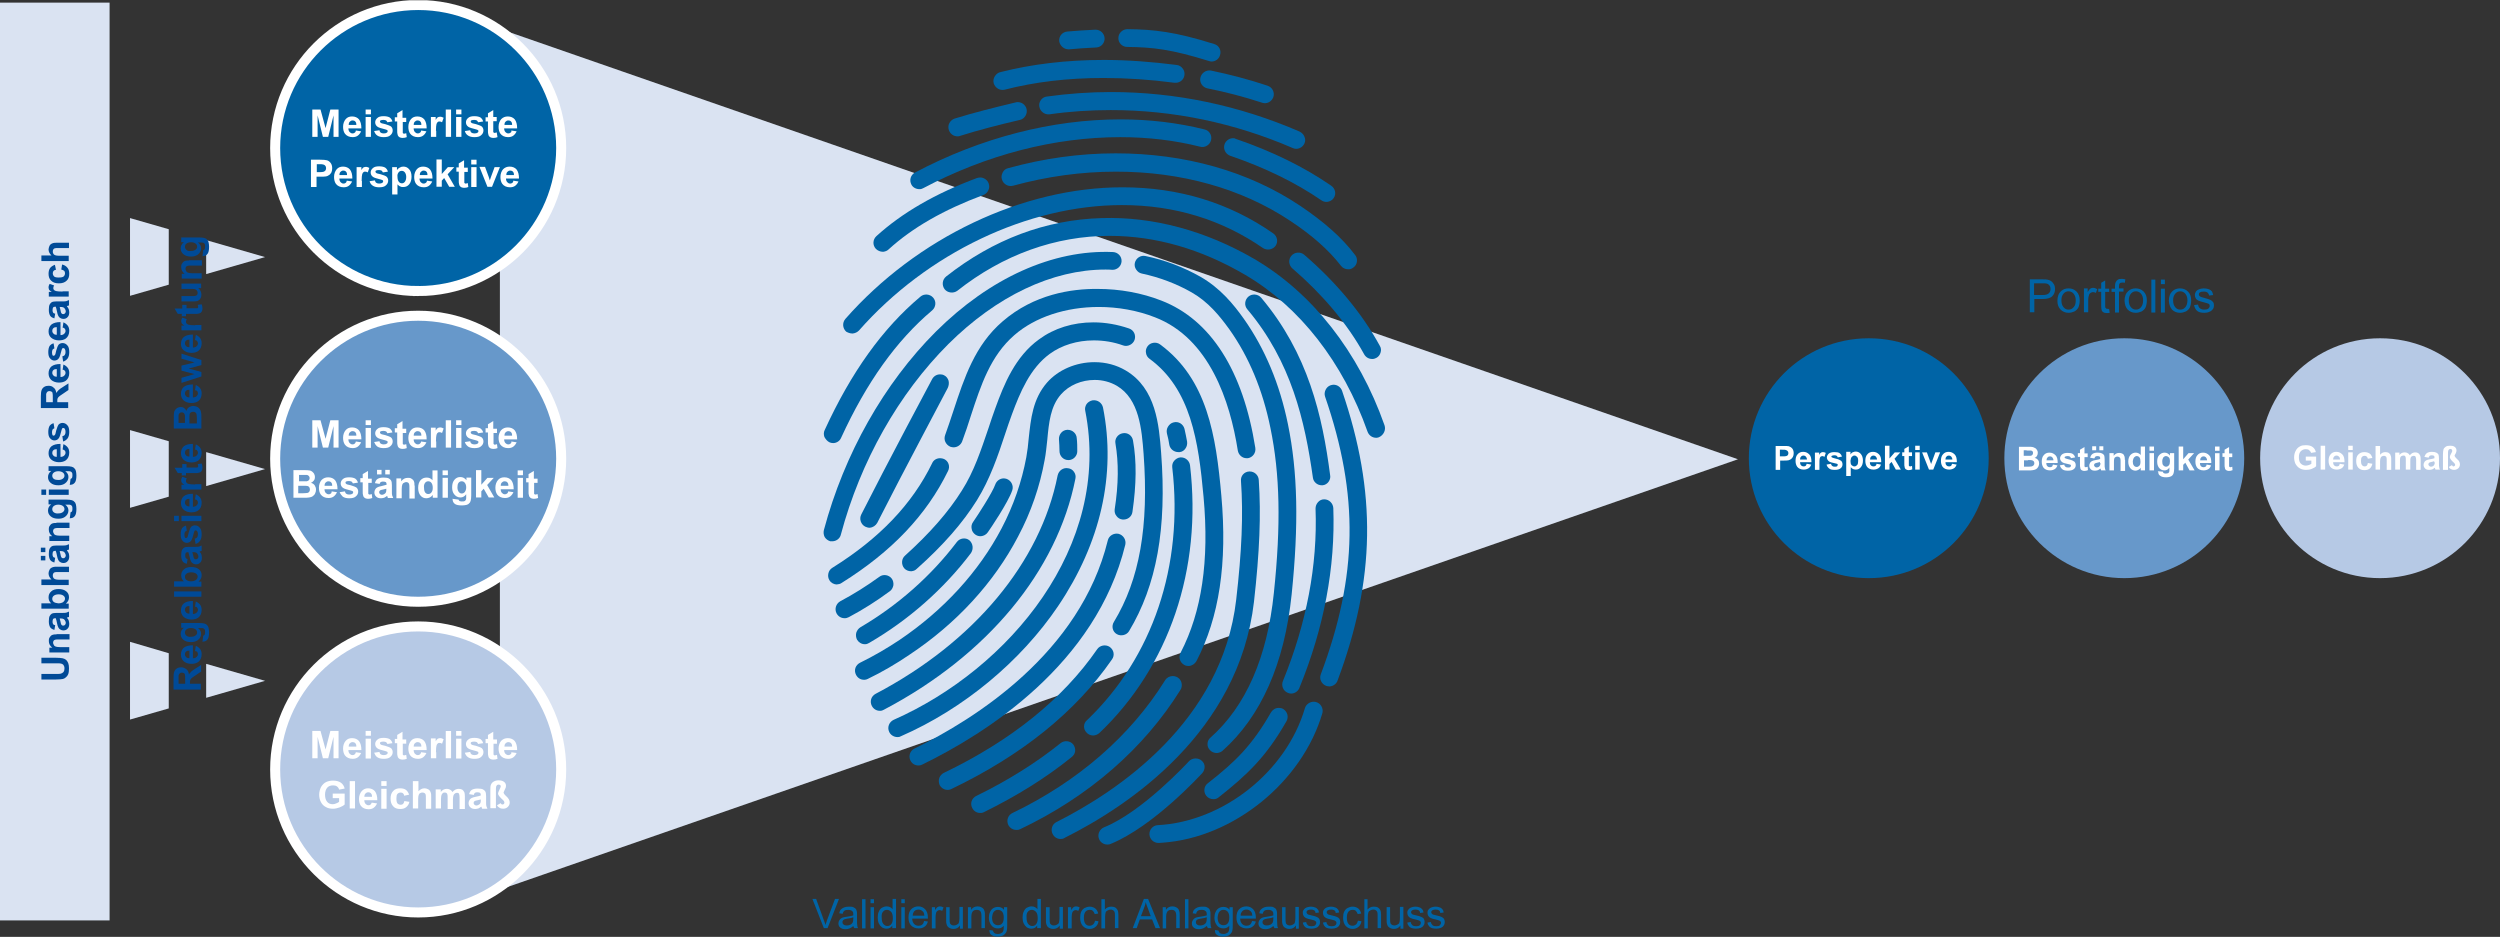 <?xml version="1.0" encoding="UTF-8"?>
<svg xmlns="http://www.w3.org/2000/svg" xmlns:xlink="http://www.w3.org/1999/xlink" id="a" data-name="Ebene 1" viewBox="0 0 942.2 353.09">
  <rect x="0" y="0" width="942.2" height="353.09" fill="#333333" stroke="none"/>
  <defs>
    <clipPath id="b">
      <rect y=".089" width="942.2" height="353" fill="none"></rect>
    </clipPath>
    <clipPath id="c">
      <rect y=".089" width="942.2" height="353" fill="none"></rect>
    </clipPath>
    <clipPath id="d">
      <rect y=".089" width="942.2" height="353" fill="none"></rect>
    </clipPath>
    <clipPath id="e">
      <rect y=".089" width="942.2" height="353" fill="none"></rect>
    </clipPath>
    <clipPath id="f">
      <rect y=".089" width="942.2" height="353" fill="none"></rect>
    </clipPath>
    <clipPath id="g">
      <rect y=".089" width="942.2" height="353" fill="none"></rect>
    </clipPath>
    <clipPath id="h">
      <rect y=".089" width="942.2" height="353" fill="none"></rect>
    </clipPath>
    <clipPath id="i">
      <rect y=".089" width="942.2" height="353" fill="none"></rect>
    </clipPath>
    <clipPath id="j">
      <rect y=".089" width="942.2" height="353" fill="none"></rect>
    </clipPath>
    <clipPath id="k">
      <rect y=".089" width="942.2" height="353" fill="none"></rect>
    </clipPath>
    <clipPath id="l">
      <rect y=".089" width="942.2" height="353" fill="none"></rect>
    </clipPath>
    <clipPath id="m">
      <rect y=".089" width="942.2" height="353" fill="none"></rect>
    </clipPath>
    <clipPath id="n">
      <rect y=".089" width="942.2" height="353" fill="none"></rect>
    </clipPath>
    <clipPath id="o">
      <rect y=".089" width="942.2" height="353" fill="none"></rect>
    </clipPath>
    <clipPath id="p">
      <rect y=".089" width="942.2" height="353" fill="none"></rect>
    </clipPath>
    <clipPath id="q">
      <rect y=".089" width="942.2" height="353" fill="none"></rect>
    </clipPath>
    <clipPath id="r">
      <rect y=".089" width="942.2" height="353" fill="none"></rect>
    </clipPath>
    <clipPath id="s">
      <rect y=".089" width="942.2" height="353" fill="none"></rect>
    </clipPath>
    <clipPath id="t">
      <rect y=".089" width="942.2" height="353" fill="none"></rect>
    </clipPath>
    <clipPath id="u">
      <rect y=".089" width="942.2" height="353" fill="none"></rect>
    </clipPath>
    <clipPath id="v">
      <rect y=".089" width="942.2" height="353" fill="none"></rect>
    </clipPath>
    <clipPath id="w">
      <rect y=".089" width="942.2" height="353" fill="none"></rect>
    </clipPath>
    <clipPath id="x">
      <rect y=".089" width="942.2" height="353" fill="none"></rect>
    </clipPath>
    <clipPath id="y">
      <rect y=".089" width="942.2" height="353" fill="none"></rect>
    </clipPath>
    <clipPath id="z">
      <rect y=".089" width="942.2" height="353" fill="none"></rect>
    </clipPath>
    <clipPath id="aa">
      <rect y=".089" width="942.2" height="353" fill="none"></rect>
    </clipPath>
    <clipPath id="ab">
      <rect y=".089" width="942.2" height="353" fill="none"></rect>
    </clipPath>
    <clipPath id="ac">
      <rect y=".089" width="942.2" height="353" fill="none"></rect>
    </clipPath>
    <clipPath id="ad">
      <rect y=".089" width="942.2" height="353" fill="none"></rect>
    </clipPath>
    <clipPath id="ae">
      <rect y=".089" width="942.2" height="353" fill="none"></rect>
    </clipPath>
    <clipPath id="af">
      <rect y=".089" width="942.2" height="353" fill="none"></rect>
    </clipPath>
    <clipPath id="ag">
      <rect y=".089" width="942.2" height="353" fill="none"></rect>
    </clipPath>
    <clipPath id="ah">
      <rect y=".089" width="942.2" height="353" fill="none"></rect>
    </clipPath>
    <clipPath id="ai">
      <rect y=".089" width="942.2" height="353" fill="none"></rect>
    </clipPath>
    <clipPath id="aj">
      <rect y=".089" width="942.2" height="353" fill="none"></rect>
    </clipPath>
    <clipPath id="ak">
      <rect y=".089" width="942.2" height="353" fill="none"></rect>
    </clipPath>
    <clipPath id="al">
      <rect y=".089" width="942.2" height="353" fill="none"></rect>
    </clipPath>
    <clipPath id="am">
      <rect y=".089" width="942.2" height="353" fill="none"></rect>
    </clipPath>
    <clipPath id="an">
      <rect y=".089" width="942.2" height="353" fill="none"></rect>
    </clipPath>
    <clipPath id="ao">
      <rect y=".089" width="942.2" height="353" fill="none"></rect>
    </clipPath>
    <clipPath id="ap">
      <rect y=".089" width="942.2" height="353" fill="none"></rect>
    </clipPath>
    <clipPath id="aq">
      <rect y=".089" width="942.2" height="353" fill="none"></rect>
    </clipPath>
    <clipPath id="ar">
      <rect y=".089" width="942.2" height="353" fill="none"></rect>
    </clipPath>
    <clipPath id="as">
      <rect y=".089" width="942.2" height="353" fill="none"></rect>
    </clipPath>
    <clipPath id="at">
      <rect y=".089" width="942.2" height="353" fill="none"></rect>
    </clipPath>
    <clipPath id="au">
      <rect y=".089" width="942.2" height="353" fill="none"></rect>
    </clipPath>
    <clipPath id="av">
      <rect y=".089" width="942.2" height="353" fill="none"></rect>
    </clipPath>
    <clipPath id="aw">
      <rect y=".089" width="942.2" height="353" fill="none"></rect>
    </clipPath>
    <clipPath id="ax">
      <rect y=".089" width="942.2" height="353" fill="none"></rect>
    </clipPath>
    <clipPath id="ay">
      <rect y=".089" width="942.2" height="353" fill="none"></rect>
    </clipPath>
    <clipPath id="az">
      <rect y=".089" width="942.2" height="353" fill="none"></rect>
    </clipPath>
    <clipPath id="ba">
      <rect y=".089" width="942.2" height="353" fill="none"></rect>
    </clipPath>
    <clipPath id="bb">
      <rect y=".089" width="942.2" height="353" fill="none"></rect>
    </clipPath>
    <clipPath id="bc">
      <rect y=".089" width="942.2" height="353" fill="none"></rect>
    </clipPath>
    <clipPath id="bd">
      <rect y=".089" width="942.2" height="353" fill="none"></rect>
    </clipPath>
    <clipPath id="be">
      <rect y=".089" width="942.2" height="353" fill="none"></rect>
    </clipPath>
    <clipPath id="bf">
      <rect y=".089" width="942.2" height="353" fill="none"></rect>
    </clipPath>
    <clipPath id="bg">
      <rect y=".089" width="942.2" height="353" fill="none"></rect>
    </clipPath>
    <clipPath id="bh">
      <rect y=".089" width="942.2" height="353" fill="none"></rect>
    </clipPath>
    <clipPath id="bi">
      <rect y=".089" width="942.2" height="353" fill="none"></rect>
    </clipPath>
    <clipPath id="bj">
      <rect y=".089" width="942.2" height="353" fill="none"></rect>
    </clipPath>
    <clipPath id="bk">
      <rect y=".089" width="942.2" height="353" fill="none"></rect>
    </clipPath>
    <clipPath id="bl">
      <rect y=".089" width="942.2" height="353" fill="none"></rect>
    </clipPath>
    <clipPath id="bm">
      <rect y=".089" width="942.2" height="353" fill="none"></rect>
    </clipPath>
  </defs>
  <polygon points="655 173.089 188.4 10.889 188.4 335.289 655 173.089" fill="#dae3f2"></polygon>
  <path d="M77.7,262.99l22.2-6.4-22.2-6.4v12.8Zm-14.1-16.8l-14.6-4.3v29.3l14.6-4.2v-20.8Zm0-79.9l-14.6-4.2v29.3l14.6-4.2v-20.9Zm0-79.9l-14.6-4.2v29.3l14.6-4.2v-20.9Zm14.1,16.9l22.2-6.4-22.2-6.4v12.8Zm0,79.9l22.2-6.4-22.2-6.4v12.8Z" fill="#dae3f2"></path>
  <rect y=".99" width="41.3" height="345.9" fill="#dae3f2"></rect>
  <g>
    <g clip-path="url(#b)">
      <path d="M828.1,117.19c.6,.5,1.5,.7,2.7,.7,.7,0,1.3-.1,1.9-.4,.6-.2,1-.6,1.3-1s.4-.9,.4-1.4-.1-1-.4-1.3c-.2-.3-.6-.6-1-.8-.4-.2-1.2-.4-2.2-.7-.7-.2-1.2-.3-1.3-.4-.3-.1-.5-.2-.6-.4-.1-.2-.2-.3-.2-.5,0-.3,.1-.6,.4-.8,.3-.2,.8-.3,1.5-.3,.6,0,1,.1,1.4,.4,.3,.3,.5,.6,.6,1.1l1.5-.2c-.1-.6-.3-1-.5-1.4-.3-.3-.6-.6-1.2-.8-.5-.2-1.1-.3-1.9-.3-.5,0-.9,.1-1.3,.2-.4,.1-.7,.3-1,.4-.3,.2-.6,.5-.7,.8-.2,.3-.3,.7-.3,1.1s.1,.8,.3,1.2c.2,.4,.5,.6,1,.9,.4,.2,1.2,.4,2.3,.7,.8,.2,1.3,.4,1.6,.5,.3,.2,.4,.5,.4,.8,0,.4-.2,.7-.5,1s-.9,.4-1.6,.4-1.2-.2-1.6-.5c-.4-.3-.6-.8-.7-1.4l-1.5,.2c.2,1,.6,1.7,1.2,2.2m-8.3-6.5c.5-.6,1.1-.9,1.9-.9,.7,0,1.4,.3,1.9,.9s.8,1.4,.8,2.5c0,1.2-.3,2-.8,2.6s-1.1,.9-1.9,.9-1.4-.3-1.9-.9-.8-1.4-.8-2.6,.3-1.9,.8-2.5m-1.2,6c.8,.8,1.8,1.2,3,1.2,.8,0,1.5-.2,2.2-.5,.7-.4,1.2-.9,1.5-1.5,.3-.7,.5-1.6,.5-2.7,0-1.4-.4-2.5-1.2-3.3s-1.8-1.2-3-1.2c-1.1,0-2,.3-2.8,1-.9,.8-1.4,2-1.4,3.7,.1,1.4,.5,2.5,1.2,3.3m-2.7-7.9h-1.5v9h1.5v-9Zm0-3.4h-1.5v1.7h1.5v-1.7Zm-3.6,0h-1.5v12.4h1.5v-12.4Zm-9.2,5.3c.5-.6,1.1-.9,1.9-.9,.7,0,1.4,.3,1.9,.9s.8,1.4,.8,2.5c0,1.2-.3,2-.8,2.6s-1.1,.9-1.9,.9-1.4-.3-1.9-.9-.8-1.4-.8-2.6,.3-1.9,.8-2.5m-1.2,6c.8,.8,1.8,1.2,3,1.2,.8,0,1.5-.2,2.2-.5,.7-.4,1.2-.9,1.5-1.5,.3-.7,.5-1.6,.5-2.7,0-1.4-.4-2.5-1.2-3.3s-1.8-1.2-3-1.2c-1.1,0-2,.3-2.8,1-.9,.8-1.4,2-1.4,3.7,.1,1.4,.4,2.5,1.2,3.3m-3.3,1v-7.8h1.7v-1.2h-1.7v-.8c0-.5,.1-.9,.3-1.1s.5-.3,1-.3c.3,0,.6,0,.9,.1l.2-1.3c-.5-.1-1-.2-1.4-.2-.7,0-1.2,.1-1.5,.4-.4,.2-.6,.6-.8,1-.1,.3-.2,.7-.2,1.3v1h-1.3v1.2h1.3v7.8h1.5v-.1Zm-4.3-1.3c-.2,0-.4,0-.5-.1s-.2-.2-.3-.3c-.1-.1-.1-.4-.1-.8v-5.2h1.5v-1.2h-1.5v-3.1l-1.5,.9v2.2h-1.1v1.2h1.1v5.2c0,.9,.1,1.5,.2,1.8,.1,.3,.3,.5,.6,.7s.7,.3,1.3,.3c.3,0,.7,0,1.1-.1l-.2-1.3c-.2-.2-.4-.2-.6-.2m-7.3,1.3v-4.7c0-.6,.1-1.2,.3-1.8,.1-.4,.3-.6,.6-.8,.3-.2,.6-.3,.9-.3,.4,0,.7,.1,1.1,.3l.5-1.4c-.5-.3-1-.5-1.6-.5-.4,0-.7,.1-1,.3-.3,.2-.6,.6-1,1.3v-1.4h-1.4v9h1.6Zm-9.3-7c.5-.6,1.1-.9,1.9-.9,.7,0,1.4,.3,1.9,.9s.8,1.4,.8,2.5c0,1.2-.2,2-.8,2.6-.5,.6-1.1,.9-1.9,.9s-1.4-.3-1.9-.9-.8-1.4-.8-2.6,.3-1.9,.8-2.5m-1.1,6c.8,.8,1.8,1.2,3,1.2,.8,0,1.5-.2,2.2-.5,.7-.4,1.2-.9,1.5-1.5,.3-.7,.5-1.6,.5-2.7,0-1.4-.4-2.5-1.2-3.3s-1.8-1.2-3-1.2c-1.1,0-2,.3-2.8,1-.9,.8-1.4,2-1.4,3.7,0,1.4,.4,2.5,1.2,3.3m-9.9-9.9h3.2c.7,0,1.3,0,1.5,.1,.4,.1,.8,.4,1,.7,.3,.4,.4,.8,.4,1.3,0,.7-.2,1.3-.7,1.7-.4,.4-1.2,.6-2.3,.6h-3.2v-4.4h.1Zm0,10.9v-5h3.2c1.7,0,3-.4,3.6-1.1,.7-.7,1-1.6,1-2.7,0-.6-.1-1.2-.4-1.7-.3-.5-.6-.9-1-1.2-.4-.3-.9-.5-1.5-.6-.4-.1-1.1-.1-1.9-.1h-4.7v12.4h1.7Z" fill="#0064a6"></path>
    </g>
    <g clip-path="url(#c)">
      <path d="M157.6,109.69c29.7,0,53.9-24.2,53.9-53.9S187.3,1.889,157.6,1.889s-53.9,24.2-53.9,53.9,24.2,53.9,53.9,53.9" fill="#0064a6"></path>
    </g>
    <g clip-path="url(#d)">
      <path d="M157.6,109.69c29.7,0,53.9-24.2,53.9-53.9S187.3,1.889,157.6,1.889s-53.9,24.2-53.9,53.9,24.2,53.9,53.9,53.9Z" fill="none" stroke="#fff" stroke-width="3.779"></path>
    </g>
    <g clip-path="url(#e)">
      <path d="M190.8,66.09c0-.5,.1-1,.4-1.3,.3-.3,.6-.5,1.1-.5,.4,0,.7,.1,1,.4s.4,.7,.4,1.3h-2.9v.1Zm2.3,2.8c-.2,.2-.5,.3-.8,.3-.5,0-.8-.2-1.1-.5s-.5-.8-.5-1.4h4.9c0-1.5-.3-2.6-.9-3.4-.6-.7-1.5-1.1-2.6-1.1-1,0-1.8,.3-2.5,1-.6,.7-1,1.7-1,2.9,0,1,.2,1.9,.7,2.6,.6,.8,1.6,1.3,2.9,1.3,.8,0,1.5-.2,2-.6s.9-.9,1.2-1.6l-2-.3c.1,.4-.1,.7-.3,.8m-7.7,1.6l3-7.5h-2l-1.4,3.8c-.1,.2-.1,.4-.2,.6,0,.1-.1,.3-.2,.6l-.4-1.3-1.4-3.8h-2.1l3,7.5h1.7v.1Zm-5.8-7.5h-2v7.5h2v-7.5Zm0-2.8h-2v1.8h2v-1.8Zm-4.7,2.8v-2.6l-2,1.2v1.5h-.9v1.6h.9v3.2c0,.7,0,1.2,.1,1.4,.1,.3,.1,.6,.3,.8,.1,.2,.3,.3,.6,.5,.3,.1,.6,.2,1,.2,.6,0,1.1-.1,1.6-.3l-.2-1.5c-.3,.1-.6,.2-.8,.2-.1,0-.2,0-.3-.1s-.1-.1-.2-.2v-4.1h1.3v-1.6h-1.4v-.2Zm-8.4,7.5v-2.4l.9-1,1.9,3.3h2.1l-2.7-4.7,2.5-2.7h-2.4l-2.3,2.6v-5.5h-2v10.3h2v.1Zm-8.3-4.4c0-.5,.1-1,.4-1.3,.3-.3,.6-.5,1.1-.5,.4,0,.7,.1,1,.4s.4,.7,.4,1.3h-2.9v.1Zm2.3,2.8c-.2,.2-.5,.3-.8,.3-.5,0-.8-.2-1.1-.5s-.5-.8-.5-1.4h4.9c0-1.5-.3-2.6-.9-3.4-.6-.7-1.5-1.1-2.6-1.1-1,0-1.8,.3-2.4,1-.6,.7-1,1.7-1,2.9,0,1,.2,1.9,.7,2.6,.6,.8,1.6,1.3,2.9,1.3,.8,0,1.5-.2,2-.6s.9-.9,1.2-1.6l-2-.3c0,.4-.2,.7-.4,.8m-10.3-3.9c.3-.4,.7-.6,1.2-.6s.9,.2,1.2,.6,.5,1,.5,1.7c0,.8-.2,1.4-.5,1.8s-.7,.6-1.1,.6c-.5,0-.9-.2-1.2-.6s-.5-1-.5-1.9c-.1-.7,.1-1.2,.4-1.6m-2.4,8.3h2v-3.8c.4,.4,.7,.7,1.1,.8,.3,.2,.7,.2,1.1,.2,.9,0,1.6-.3,2.2-1,.6-.7,.9-1.7,.9-2.9s-.3-2.2-.9-2.8c-.6-.7-1.3-1-2.2-1-.5,0-.9,.1-1.4,.4-.4,.2-.7,.5-1,.9v-1.1h-1.8v10.3h0Zm-7.3-3.3c.6,.4,1.4,.6,2.4,.6,1.1,0,2-.2,2.5-.7,.6-.5,.9-1.1,.9-1.8,0-.6-.2-1.1-.6-1.5-.4-.3-1.1-.6-2.2-.9-1.1-.2-1.7-.4-1.8-.6-.1-.1-.2-.2-.2-.4s.1-.3,.2-.4c.2-.1,.6-.2,1.1-.2,.4,0,.7,.1,1,.2,.2,.2,.4,.4,.5,.7l1.9-.3c-.2-.7-.5-1.1-1-1.5-.5-.3-1.3-.5-2.3-.5-1.1,0-1.9,.2-2.4,.7-.5,.4-.8,1-.8,1.6,0,.7,.3,1.3,.9,1.7,.4,.3,1.4,.6,3,1,.3,.1,.6,.2,.7,.3,.1,.1,.1,.2,.1,.4s-.1,.4-.3,.5c-.3,.2-.6,.3-1.2,.3-.5,0-.8-.1-1.1-.3-.3-.2-.4-.5-.5-.9l-2,.3c.2,.8,.6,1.3,1.2,1.7m-4.2-1.8c0-1.3,.1-2.1,.2-2.5,.1-.4,.3-.7,.5-.8,.2-.2,.4-.2,.7-.2s.6,.1,.9,.3l.6-1.7c-.4-.2-.8-.4-1.3-.4-.3,0-.6,.1-.9,.2-.3,.2-.5,.5-.8,1v-1.1h-1.8v7.5h2v-2.3h-.1Zm-8.4-2.1c0-.5,.1-1,.4-1.3,.3-.3,.6-.5,1.1-.5,.4,0,.7,.1,1,.4s.4,.7,.4,1.3h-2.9v.1Zm2.4,2.8c-.2,.2-.5,.3-.8,.3-.5,0-.8-.2-1.1-.5s-.5-.8-.5-1.4h4.9c0-1.5-.3-2.6-.9-3.4-.6-.7-1.5-1.1-2.6-1.1-1,0-1.8,.3-2.4,1-.6,.7-1,1.7-1,2.9,0,1,.2,1.9,.7,2.6,.6,.8,1.6,1.3,2.9,1.3,.8,0,1.5-.2,2-.6s.9-.9,1.2-1.6l-2-.3c-.1,.4-.2,.7-.4,.8m-10-7c.7,0,1.2,0,1.5,.1s.6,.2,.8,.5c.2,.2,.3,.6,.3,.9s-.1,.6-.2,.8c-.2,.2-.4,.4-.6,.5-.3,.1-.8,.2-1.6,.2h-1.1v-3h.9Zm-1,8.6v-3.9h1.4c.9,0,1.7,0,2.2-.1,.4-.1,.7-.2,1.1-.5,.4-.2,.6-.6,.9-1,.2-.4,.3-1,.3-1.6,0-.8-.2-1.5-.6-2s-.9-.9-1.5-1c-.4-.1-1.2-.2-2.5-.2h-3.4v10.3s2.1,0,2.1,0Z" fill="#fff"></path>
    </g>
    <g clip-path="url(#f)">
      <path d="M190.1,47.19c0-.5,.1-1,.4-1.3,.3-.3,.6-.5,1.1-.5,.4,0,.7,.1,1,.4,.3,.3,.4,.7,.4,1.3h-2.9v.1Zm2.3,2.8c-.2,.2-.5,.3-.8,.3-.5,0-.8-.2-1.1-.5s-.5-.8-.5-1.4h4.9c0-1.5-.3-2.6-.9-3.4-.6-.7-1.5-1.1-2.6-1.1-1,0-1.8,.3-2.5,1-.6,.7-1,1.7-1,2.9,0,1,.2,1.9,.7,2.6,.6,.8,1.6,1.3,2.9,1.3,.8,0,1.5-.2,2-.6,.5-.4,.9-.9,1.2-1.6l-2-.3c.1,.4,0,.7-.3,.8m-6.5-5.9v-2.6l-2,1.2v1.5h-.9v1.6h.9v3.3c0,.7,0,1.2,.1,1.4,.1,.3,.1,.6,.3,.8,.1,.2,.3,.3,.6,.5,.3,.1,.6,.2,1,.2,.6,0,1.1-.1,1.6-.3l-.3-1.8c-.3,.1-.6,.2-.8,.2-.1,0-.2,0-.3-.1s-.1-.1-.2-.2v-4.1h1.3v-1.6s-1.3,0-1.3,0Zm-9.5,7c.6,.4,1.4,.6,2.4,.6,1.1,0,2-.2,2.5-.7,.6-.5,.9-1.1,.9-1.8,0-.6-.2-1.1-.6-1.5-.4-.3-1.2-.6-2.2-.9-1.1-.2-1.7-.4-1.8-.6-.1-.1-.2-.2-.2-.4s.1-.3,.2-.4c.2-.1,.6-.2,1.1-.2,.4,0,.7,.1,1,.2,.2,.2,.4,.4,.5,.7l1.9-.3c-.2-.7-.5-1.1-1-1.5-.5-.3-1.3-.5-2.3-.5-1.1,0-1.9,.2-2.4,.7-.5,.4-.8,1-.8,1.6,0,.7,.3,1.3,.9,1.7,.4,.3,1.4,.6,3,1,.3,.1,.6,.2,.7,.3,.1,.1,.1,.2,.1,.4s-.1,.4-.3,.5c-.3,.2-.6,.3-1.2,.3-.5,0-.8-.1-1.1-.3s-.4-.5-.5-.9l-2,.3c.2,.8,.6,1.3,1.2,1.7m-2.5-7h-2v7.5h2v-7.5Zm0-2.8h-2v1.8h2v-1.8Zm-3.9,0h-2v10.3h2v-10.3Zm-5.7,8c0-1.3,.1-2.1,.2-2.5,.1-.4,.3-.7,.5-.8,.2-.2,.4-.2,.7-.2s.6,.1,.9,.3l.6-1.7c-.4-.2-.8-.4-1.3-.4-.3,0-.6,.1-.9,.2-.3,.2-.5,.5-.8,1v-1.1h-1.8v7.5h2v-2.3h-.1Zm-8.4-2.1c0-.5,.1-1,.4-1.3,.3-.3,.6-.5,1.1-.5,.4,0,.7,.1,1,.4,.3,.3,.4,.7,.4,1.3h-2.9v.1Zm2.4,2.8c-.2,.2-.5,.3-.8,.3-.5,0-.8-.2-1.1-.5s-.5-.8-.5-1.4h4.9c0-1.5-.3-2.6-.9-3.4-.6-.7-1.5-1.1-2.6-1.1-1,0-1.8,.3-2.4,1-.6,.7-1,1.7-1,2.9,0,1,.2,1.9,.7,2.6,.6,.8,1.6,1.3,2.9,1.3,.8,0,1.5-.2,2-.6,.5-.4,.9-.9,1.2-1.6l-2-.3c0,.4-.2,.7-.4,.8m-6.6-5.9v-2.6l-2,1.2v1.5h-.9v1.6h.9v3.3c0,.7,0,1.2,.1,1.4,.1,.3,.1,.6,.3,.8,.1,.2,.3,.3,.6,.5,.3,.1,.6,.2,1,.2,.6,0,1.1-.1,1.6-.3l-.2-1.5c-.3,.1-.6,.2-.8,.2-.1,0-.2,0-.3-.1s-.2-.1-.2-.2v-4.1h1.3v-1.6h-1.4v-.3Zm-9.5,7c.6,.4,1.4,.6,2.4,.6,1.1,0,2-.2,2.5-.7,.6-.5,.9-1.1,.9-1.8,0-.6-.2-1.1-.6-1.5-.4-.3-1.2-.6-2.2-.9-1.1-.2-1.7-.4-1.8-.6-.1-.1-.2-.2-.2-.4s.1-.3,.2-.4c.2-.1,.6-.2,1.1-.2,.4,0,.7,.1,1,.2,.2,.2,.4,.4,.5,.7l1.9-.3c-.2-.7-.5-1.1-1-1.5-.5-.3-1.3-.5-2.3-.5-1.1,0-1.9,.2-2.4,.7-.5,.4-.8,1-.8,1.6,0,.7,.3,1.3,.9,1.7,.4,.3,1.4,.6,3,1,.3,.1,.6,.2,.7,.3,.1,.1,.1,.2,.1,.4s-.1,.4-.3,.5c-.3,.2-.6,.3-1.2,.3-.5,0-.8-.1-1.1-.3s-.4-.5-.5-.9l-2,.3c.3,.8,.6,1.3,1.2,1.7m-2.4-7h-2v7.5h2v-7.5Zm0-2.8h-2v1.8h2v-1.8Zm-8.4,5.9c0-.5,.1-1,.4-1.3,.3-.3,.6-.5,1.1-.5,.4,0,.7,.1,1,.4,.3,.3,.4,.7,.4,1.3h-2.9v.1Zm2.3,2.8c-.2,.2-.5,.3-.8,.3-.5,0-.8-.2-1.1-.5s-.5-.8-.5-1.4h4.9c0-1.5-.3-2.6-.9-3.4-.6-.7-1.5-1.1-2.6-1.1-1,0-1.8,.3-2.4,1-.6,.7-1,1.7-1,2.9,0,1,.2,1.9,.7,2.6,.6,.8,1.6,1.3,2.9,1.3,.8,0,1.5-.2,2-.6,.5-.4,.9-.9,1.2-1.6l-2-.3c0,.4-.2,.7-.4,.8m-14,1.6v-8.1l2,8.1h2l2-8.1v8.1h1.9v-10.3h-3.1l-1.8,7-1.9-7h-3.1v10.3h2Z" fill="#fff"></path>
    </g>
    <g clip-path="url(#g)">
      <path d="M704.3,217.889c25,0,45.2-20.2,45.2-45.2s-20.2-45.2-45.2-45.2-45.2,20.2-45.2,45.2c0,25,20.2,45.2,45.2,45.2" fill="#0064a6"></path>
    </g>
    <g clip-path="url(#h)">
      <path d="M733.2,173.19c0-.5,.1-.8,.4-1.1,.2-.3,.6-.4,.9-.4s.6,.1,.9,.4c.2,.3,.4,.6,.4,1.1h-2.6Zm2.1,2.4c-.2,.1-.4,.2-.7,.2-.4,0-.7-.1-1-.4s-.4-.7-.4-1.2h4.3c0-1.3-.2-2.3-.8-2.9-.6-.6-1.3-1-2.3-1-.9,0-1.6,.3-2.1,.9-.6,.6-.8,1.5-.8,2.5,0,.9,.2,1.6,.6,2.2,.5,.7,1.4,1.1,2.5,1.1,.7,0,1.3-.2,1.8-.5s.8-.8,1-1.4l-1.7-.3c-.1,.4-.3,.7-.4,.8m-6.7,1.4l2.6-6.5h-1.8l-1.2,3.3c-.1,.2-.1,.4-.2,.5,0,.1-.1,.3-.2,.6l-.4-1.1-1.2-3.3h-1.8l2.6,6.5h1.6Zm-5.1-6.5h-1.7v6.5h1.7v-6.5Zm0-2.5h-1.7v1.6h1.7v-1.6Zm-4.1,2.5v-2.3l-1.7,1v1.3h-.8v1.4h.8v2.8c0,.6,0,1,.1,1.2,0,.3,.1,.5,.2,.7,.1,.2,.3,.3,.5,.4,.2,.1,.5,.2,.8,.2,.5,0,1-.1,1.4-.3l-.1-1.3c-.3,.1-.5,.2-.7,.2-.1,0-.2,0-.3-.1s-.1-.1-.2-.2v-3.6h1.2v-1.4h-1.2Zm-7.3,6.5v-2.1l.8-.8,1.6,2.9h1.9l-2.4-4.1,2.2-2.4h-2.1l-2,2.3v-4.8h-1.7v9h1.7Zm-7.3-3.8c0-.5,.1-.8,.4-1.1,.2-.3,.6-.4,.9-.4s.6,.1,.9,.4c.2,.3,.4,.6,.4,1.1h-2.6Zm2,2.4c-.2,.1-.4,.2-.7,.2-.4,0-.7-.1-1-.4s-.4-.7-.4-1.2h4.3c0-1.3-.2-2.3-.8-2.9-.6-.6-1.3-1-2.3-1-.9,0-1.6,.3-2.1,.9-.6,.6-.8,1.5-.8,2.5,0,.9,.2,1.6,.6,2.2,.5,.7,1.4,1.1,2.5,1.1,.7,0,1.3-.2,1.8-.5s.8-.8,1-1.4l-1.7-.3c0,.4-.2,.7-.4,.8m-8.9-3.4c.3-.3,.6-.5,1-.5s.7,.2,1,.5,.4,.8,.4,1.5-.1,1.3-.4,1.6c-.3,.3-.6,.5-1,.5s-.8-.2-1.1-.5-.4-.9-.4-1.6c.1-.7,.2-1.2,.5-1.5m-2.1,7.2h1.7v-3.3c.3,.3,.6,.6,.9,.7,.3,.1,.6,.2,1,.2,.8,0,1.4-.3,1.9-.9s.8-1.4,.8-2.5-.3-1.9-.8-2.5-1.2-.9-1.9-.9c-.4,0-.8,.1-1.2,.3s-.6,.5-.8,.8v-1h-1.6v9.1h0Zm-6.4-2.8c.5,.4,1.2,.5,2.1,.5,1,0,1.7-.2,2.2-.6,.5-.4,.7-.9,.7-1.5,0-.5-.2-1-.5-1.3-.4-.3-1-.6-1.9-.8s-1.4-.4-1.6-.5c-.1-.1-.2-.2-.2-.3s.1-.3,.2-.3c.2-.1,.5-.2,1-.2,.4,0,.6,.1,.8,.2,.2,.1,.3,.3,.4,.6l1.6-.3c-.2-.6-.5-1-.9-1.3s-1.1-.4-2-.4-1.6,.2-2.1,.6c-.4,.4-.7,.9-.7,1.4,0,.6,.3,1.1,.8,1.5,.4,.3,1.2,.5,2.6,.8,.3,.1,.5,.1,.6,.2,.1,.1,.1,.2,.1,.3,0,.2-.1,.3-.2,.5-.2,.2-.6,.2-1,.2s-.7-.1-.9-.3-.4-.4-.4-.8l-1.7,.3c.1,.6,.5,1.1,1,1.5m-3.7-1.6c0-1.1,0-1.8,.1-2.2,.1-.3,.2-.6,.4-.7,.2-.1,.4-.2,.6-.2s.5,.1,.8,.3l.5-1.5c-.4-.2-.7-.3-1.1-.3-.3,0-.5,.1-.7,.2-.2,.1-.5,.4-.7,.9v-.9h-1.6v6.5h1.7v-2.1Zm-7.3-1.8c0-.5,.1-.8,.4-1.1,.2-.3,.6-.4,.9-.4,.4,0,.6,.1,.9,.4,.2,.3,.4,.6,.4,1.1h-2.6Zm2.1,2.4c-.2,.1-.4,.2-.7,.2-.4,0-.7-.1-1-.4-.3-.3-.4-.7-.4-1.2h4.3c0-1.3-.2-2.3-.8-2.9-.6-.6-1.3-1-2.3-1-.9,0-1.6,.3-2.1,.9-.6,.6-.8,1.5-.8,2.5,0,.9,.2,1.6,.6,2.2,.5,.7,1.4,1.1,2.5,1.1,.7,0,1.3-.2,1.8-.5s.8-.8,1-1.4l-1.7-.3c-.1,.4-.3,.7-.4,.8m-8.8-6.1c.7,0,1.1,0,1.3,.1,.3,.1,.5,.2,.7,.4s.3,.5,.3,.8-.1,.5-.2,.7c-.1,.2-.3,.3-.6,.4-.2,.1-.7,.1-1.4,.1h-1v-2.5h.9Zm-.8,7.5v-3.4h1.2c.8,0,1.4,0,1.9-.1,.3-.1,.6-.2,.9-.4,.3-.2,.6-.5,.8-.9s.3-.8,.3-1.4c0-.7-.2-1.3-.5-1.7s-.8-.7-1.3-.9c-.3-.1-1.1-.1-2.1-.1h-2.9v9h1.7v-.1Z" fill="#fff"></path>
    </g>
    <g clip-path="url(#i)">
      <path d="M157.6,226.79c29.7,0,53.9-24.2,53.9-53.9s-24.2-53.9-53.9-53.9-53.9,24.2-53.9,53.9,24.2,53.9,53.9,53.9" fill="#6798ca"></path>
    </g>
    <g clip-path="url(#j)">
      <path d="M157.6,226.79c29.7,0,53.9-24.2,53.9-53.9s-24.2-53.9-53.9-53.9-53.9,24.2-53.9,53.9,24.2,53.9,53.9,53.9Z" fill="none" stroke="#fff" stroke-width="3.779"></path>
    </g>
    <g clip-path="url(#k)">
      <path d="M201.2,180.089v-2.6l-2,1.2v1.5h-.9v1.6h.9v3.3c0,.7,0,1.2,.1,1.4,.1,.3,.1,.6,.3,.8,.1,.2,.3,.3,.6,.5,.3,.1,.6,.2,1,.2,.6,0,1.1-.1,1.6-.3l-.2-1.5c-.3,.1-.6,.2-.8,.2-.1,0-.2,0-.3-.1s-.2-.1-.2-.2v-4.1h1.3v-1.6h-1.4v-.3Zm-4.1,0h-2v7.5h2v-7.5Zm0-2.8h-2v1.8h2v-1.8Zm-8.4,5.9c0-.5,.1-1,.4-1.3,.3-.3,.6-.5,1.1-.5,.4,0,.7,.1,1,.4,.3,.3,.4,.7,.4,1.3h-2.9v.1Zm2.4,2.8c-.2,.2-.5,.3-.8,.3-.5,0-.8-.2-1.1-.5s-.5-.8-.5-1.4h4.9c0-1.5-.3-2.6-.9-3.4-.6-.7-1.5-1.1-2.6-1.1-1,0-1.8,.3-2.4,1-.6,.7-1,1.7-1,2.9,0,1,.2,1.9,.7,2.6,.6,.8,1.6,1.3,2.9,1.3,.8,0,1.5-.2,2-.6,.5-.4,.9-.9,1.2-1.6l-2-.3c0,.4-.2,.7-.4,.8m-9.7,1.6v-2.4l.9-1,1.9,3.3h2.1l-2.7-4.7,2.5-2.7h-2.4l-2.3,2.6v-5.5h-2v10.3h2v.1Zm-8.6-5.6c.3-.4,.7-.6,1.2-.6s.9,.2,1.2,.6c.3,.4,.5,.9,.5,1.7,0,.7-.2,1.3-.5,1.7s-.7,.6-1.2,.6c-.4,0-.8-.2-1.1-.6-.3-.4-.5-.9-.5-1.7,0-.7,.1-1.3,.4-1.7m-2.2,6.3c0,.7,.3,1.2,.8,1.6,.5,.4,1.4,.6,2.7,.6,.7,0,1.2-.1,1.7-.2,.4-.1,.8-.3,1-.6,.3-.2,.5-.6,.6-1s.2-1.1,.2-2v-6.7h-1.8v1c-.6-.8-1.4-1.2-2.3-1.2s-1.6,.3-2.2,1c-.6,.7-.9,1.6-.9,2.9,0,1,.2,1.8,.7,2.5,.6,.8,1.4,1.3,2.4,1.3,.9,0,1.6-.4,2.2-1.2v1.1c0,.4,0,.7-.1,.9s-.2,.4-.4,.5c-.3,.2-.6,.2-1.2,.2-.4,0-.7-.1-.9-.2-.1-.1-.2-.3-.3-.5l-2.3-.3c.1,.2,.1,.3,.1,.3m-1.8-8.2h-2v7.5h2v-7.5Zm0-2.8h-2v1.8h2v-1.8Zm-8.6,4.7c.3-.4,.7-.6,1.2-.6s.9,.2,1.2,.6c.3,.4,.5,1,.5,1.9,0,.8-.2,1.3-.5,1.7s-.7,.6-1.2,.6c-.6,0-1-.3-1.3-.8-.2-.4-.3-.9-.3-1.7-.1-.7,.1-1.3,.4-1.7m4.8-4.7h-2v3.7c-.6-.7-1.3-1-2.2-1s-1.7,.3-2.3,1-.9,1.6-.9,2.9c0,1.2,.3,2.2,.9,2.9,.6,.7,1.3,1,2.2,1,.4,0,.8-.1,1.3-.3,.4-.2,.8-.5,1.1-1v1.1h1.8v-10.3h.1Zm-8.8,5.7c0-.6,0-1-.1-1.3s-.2-.6-.4-.8-.5-.4-.8-.6c-.4-.2-.8-.2-1.2-.2-1,0-1.8,.4-2.5,1.3v-1.1h-1.8v7.5h2v-3.4c0-.8,.1-1.4,.2-1.7,.1-.3,.3-.6,.6-.7,.3-.2,.6-.3,.9-.3s.5,.1,.7,.2,.3,.3,.4,.6,.1,.8,.1,1.6v3.8h2v-4.9h-.1Zm-9.3-5.9h-1.7v1.7h1.7v-1.7Zm-3.1,0h-1.7v1.7h1.7v-1.7Zm1.8,7.3c0,.5,0,.8-.1,1-.1,.3-.2,.5-.5,.7s-.7,.4-1,.4-.6-.1-.8-.3-.3-.4-.3-.7,.1-.5,.4-.7c.2-.1,.5-.2,1.1-.3,.5-.1,.9-.2,1.2-.3v.2h0Zm-2.1-2.7c.2-.1,.5-.2,.8-.2,.5,0,.9,.1,1.1,.2,.2,.2,.3,.4,.3,.8v.2c-.4,.1-1,.3-1.9,.5-.7,.1-1.2,.3-1.6,.5s-.6,.4-.8,.8c-.2,.3-.3,.7-.3,1.1,0,.6,.2,1.2,.7,1.6,.4,.4,1,.6,1.8,.6,.4,0,.8-.1,1.2-.2,.4-.2,.7-.4,1.1-.7,0,0,0,.1,.1,.2,.1,.3,.1,.5,.2,.6h2c-.2-.4-.3-.7-.4-1-.1-.3-.1-.8-.1-1.5v-2.3c0-.9-.1-1.4-.3-1.8-.2-.3-.5-.6-.9-.8s-1.1-.3-2-.3c-1,0-1.7,.2-2.2,.5s-.8,.9-1,1.6l1.8,.3c0-.3,.2-.6,.4-.7m-4.8-1.6v-2.6l-2,1.2v1.5h-.9v1.6h.9v3.3c0,.7,0,1.2,.1,1.4,.1,.3,.1,.6,.3,.8,.1,.2,.3,.3,.6,.5,.3,.1,.6,.2,1,.2,.6,0,1.1-.1,1.6-.3l-.2-1.5c-.3,.1-.6,.2-.8,.2-.1,0-.2,0-.3-.1l-.2-.2v-4.1h1.3v-1.6h-1.4v-.3Zm-9.5,7.1c.6,.4,1.4,.6,2.4,.6,1.1,0,2-.2,2.5-.7,.6-.5,.9-1.1,.9-1.8,0-.6-.2-1.1-.6-1.5-.4-.3-1.2-.6-2.2-.9-1.1-.2-1.7-.4-1.8-.6-.1-.1-.2-.2-.2-.4s.1-.3,.2-.4c.2-.1,.6-.2,1.1-.2,.4,0,.7,.1,1,.2,.2,.2,.4,.4,.5,.7l1.9-.3c-.2-.7-.5-1.1-1-1.5-.5-.3-1.3-.5-2.3-.5-1.1,0-1.9,.2-2.4,.7-.5,.4-.8,1-.8,1.6,0,.7,.3,1.3,.9,1.7,.4,.3,1.4,.6,3,1,.3,.1,.6,.2,.7,.3,.1,.1,.1,.2,.1,.4s-.1,.4-.3,.5c-.3,.2-.6,.3-1.2,.3-.5,0-.8-.1-1.1-.3s-.4-.5-.5-.9l-2,.3c.3,.7,.7,1.2,1.2,1.7m-6.9-4c0-.5,.1-1,.4-1.3s.6-.5,1.1-.5c.4,0,.7,.1,1,.4,.3,.3,.4,.7,.4,1.3h-2.9v.1Zm2.4,2.8c-.2,.2-.5,.3-.8,.3-.5,0-.8-.2-1.1-.5-.3-.3-.5-.8-.5-1.4h4.9c0-1.5-.3-2.6-.9-3.4-.6-.7-1.5-1.1-2.6-1.1-1,0-1.8,.3-2.5,1-.6,.7-1,1.7-1,2.9,0,1,.2,1.9,.7,2.6,.6,.8,1.6,1.3,2.9,1.3,.8,0,1.5-.2,2-.6,.5-.4,.9-.9,1.2-1.6l-2-.3c0,.4-.1,.7-.3,.8m-10.5-2.9c.9,0,1.6,0,1.8,.1,.3,.1,.5,.3,.6,.5s.2,.5,.2,.8c0,.4-.1,.7-.3,.9-.2,.2-.4,.4-.8,.4-.2,0-.7,.1-1.4,.1h-1.9v-2.8h1.8Zm-.4-4.1h1.8c.3,0,.6,.2,.8,.4,.2,.2,.3,.5,.3,.8s-.1,.6-.3,.8c-.2,.2-.5,.3-.8,.4h-2.9v-2.4h1.1Zm-3.3,8.6h3.5c1.3,0,2.2,0,2.5-.1,.6-.1,1-.2,1.4-.5s.7-.6,.9-1.1c.2-.4,.3-.9,.3-1.4,0-.6-.2-1.1-.5-1.6-.3-.4-.8-.8-1.4-.9,.4-.2,.8-.5,1.1-.9,.3-.4,.4-.8,.4-1.3,0-.4-.1-.8-.3-1.2-.2-.4-.5-.6-.8-.9-.3-.2-.7-.4-1.1-.4-.4-.1-1-.1-1.8-.1h-4.1v10.4h-.1Z" fill="#fff"></path>
    </g>
    <g clip-path="url(#l)">
      <path d="M190.1,164.29c0-.5,.1-1,.4-1.3,.3-.3,.6-.5,1.1-.5,.4,0,.7,.1,1,.4,.3,.3,.4,.7,.4,1.3h-2.9v.1Zm2.3,2.9c-.2,.2-.5,.3-.8,.3-.5,0-.8-.2-1.1-.5s-.5-.8-.5-1.4h4.9c0-1.5-.3-2.6-.9-3.4-.6-.7-1.5-1.1-2.6-1.1-1,0-1.8,.3-2.5,1-.6,.7-1,1.7-1,2.9,0,1,.2,1.9,.7,2.6,.6,.8,1.6,1.3,2.9,1.3,.8,0,1.5-.2,2-.6,.5-.4,.9-.9,1.2-1.6l-2-.3c.1,.3,0,.6-.3,.8m-6.5-5.9v-2.6l-2,1.2v1.5h-.9v1.6h.9v3.3c0,.7,0,1.2,.1,1.4,.1,.3,.1,.6,.3,.8,.1,.2,.3,.3,.6,.5,.3,.1,.6,.2,1,.2,.6,0,1.1-.1,1.6-.3l-.2-1.5c-.3,.1-.6,.2-.8,.2-.1,0-.2,0-.3-.1l-.2-.2v-4.1h1.3v-1.6h-1.4v-.3Zm-9.5,7c.6,.4,1.4,.6,2.4,.6,1.1,0,2-.2,2.5-.7,.6-.5,.9-1.1,.9-1.8,0-.6-.2-1.1-.6-1.5-.4-.3-1.2-.6-2.2-.9-1.1-.2-1.7-.4-1.8-.6-.1-.1-.2-.2-.2-.4s.1-.3,.2-.4c.2-.1,.6-.2,1.1-.2,.4,0,.7,.1,1,.2,.2,.2,.4,.4,.5,.7l1.9-.3c-.2-.7-.5-1.1-1-1.5-.5-.3-1.3-.5-2.3-.5-1.1,0-1.9,.2-2.4,.7-.5,.4-.8,1-.8,1.6,0,.7,.3,1.3,.9,1.7,.4,.3,1.4,.6,3,1,.3,.1,.6,.2,.7,.3,.1,.1,.1,.2,.1,.4s-.1,.4-.3,.5c-.3,.2-.6,.3-1.2,.3-.5,0-.8-.1-1.1-.3s-.4-.5-.5-.9l-2,.3c.2,.7,.6,1.2,1.2,1.7m-2.5-7h-2v7.5h2v-7.5Zm0-2.9h-2v1.8h2v-1.8Zm-3.9,0h-2v10.3h2v-10.3Zm-5.7,8c0-1.3,.1-2.1,.2-2.5,.1-.4,.3-.7,.5-.8,.2-.2,.4-.2,.7-.2s.6,.1,.9,.3l.6-1.7c-.4-.2-.8-.4-1.3-.4-.3,0-.6,.1-.9,.2-.3,.2-.5,.5-.8,1v-1.1h-1.8v7.5h2v-2.3h-.1Zm-8.4-2.1c0-.5,.1-1,.4-1.3,.3-.3,.6-.5,1.1-.5,.4,0,.7,.1,1,.4,.3,.3,.4,.7,.4,1.3h-2.9v.1Zm2.4,2.9c-.2,.2-.5,.3-.8,.3-.5,0-.8-.2-1.1-.5s-.5-.8-.5-1.4h4.9c0-1.5-.3-2.6-.9-3.4-.6-.7-1.5-1.1-2.6-1.1-1,0-1.8,.3-2.4,1-.6,.7-1,1.7-1,2.9,0,1,.2,1.9,.7,2.6,.6,.8,1.6,1.3,2.9,1.3,.8,0,1.5-.2,2-.6s.9-.9,1.2-1.6l-2-.3c0,.3-.2,.6-.4,.8m-6.6-5.9v-2.6l-2,1.2v1.5h-.9v1.6h.9v3.3c0,.7,0,1.2,.1,1.4,.1,.3,.1,.6,.3,.8,.1,.2,.3,.3,.6,.5,.3,.1,.6,.2,1,.2,.6,0,1.1-.1,1.6-.3l-.2-1.5c-.3,.1-.6,.2-.8,.2-.1,0-.2,0-.3-.1s-.2-.1-.2-.2v-4.1h1.3v-1.6h-1.4v-.3Zm-9.5,7c.6,.4,1.4,.6,2.4,.6,1.1,0,2-.2,2.5-.7,.6-.5,.9-1.1,.9-1.8,0-.6-.2-1.1-.6-1.5-.4-.3-1.2-.6-2.2-.9-1.1-.2-1.7-.4-1.8-.6-.1-.1-.2-.2-.2-.4s.1-.3,.2-.4c.2-.1,.6-.2,1.1-.2,.4,0,.7,.1,1,.2,.2,.2,.4,.4,.5,.7l1.9-.3c-.2-.7-.5-1.1-1-1.5-.5-.3-1.3-.5-2.3-.5-1.1,0-1.9,.2-2.4,.7-.5,.4-.8,1-.8,1.6,0,.7,.3,1.3,.9,1.7,.4,.3,1.4,.6,3,1,.3,.1,.6,.2,.7,.3,.1,.1,.1,.2,.1,.4s-.1,.4-.3,.5c-.3,.2-.6,.3-1.2,.3-.5,0-.8-.1-1.1-.3s-.4-.5-.5-.9l-2,.3c.3,.7,.6,1.2,1.2,1.7m-2.4-7h-2v7.5h2v-7.5Zm0-2.9h-2v1.8h2v-1.8Zm-8.4,5.9c0-.5,.1-1,.4-1.3,.3-.3,.6-.5,1.1-.5,.4,0,.7,.1,1,.4,.3,.3,.4,.7,.4,1.3h-2.9v.1Zm2.3,2.9c-.2,.2-.5,.3-.8,.3-.5,0-.8-.2-1.1-.5s-.5-.8-.5-1.4h4.9c0-1.5-.3-2.6-.9-3.4-.6-.7-1.5-1.1-2.6-1.1-1,0-1.8,.3-2.4,1-.6,.7-1,1.7-1,2.9,0,1,.2,1.9,.7,2.6,.6,.8,1.6,1.3,2.9,1.3,.8,0,1.5-.2,2-.6,.5-.4,.9-.9,1.2-1.6l-2-.3c0,.3-.2,.6-.4,.8m-14,1.5v-8.1l2,8.1h2l2-8.1v8.1h1.9v-10.3h-3.1l-1.8,7-1.9-7h-3.1v10.3h2Z" fill="#fff"></path>
    </g>
    <g clip-path="url(#m)">
      <path d="M800.6,217.889c25,0,45.2-20.2,45.2-45.2s-20.2-45.2-45.2-45.2-45.2,20.2-45.2,45.2,20.3,45.2,45.2,45.2" fill="#6798ca"></path>
    </g>
    <g clip-path="url(#n)">
      <path d="M840.1,170.79v-2.3l-1.7,1v1.3h-.8v1.4h.8v2.8c0,.6,0,1,.1,1.2,0,.3,.1,.5,.2,.7,.1,.2,.3,.3,.5,.4,.2,.1,.5,.2,.8,.2,.5,0,1-.1,1.4-.3l-.1-1.3c-.3,.1-.5,.2-.7,.2-.1,0-.2,0-.3-.1s-.1-.1-.2-.2v-3.5h1.2v-1.4h-1.2v-.1Zm-3.6,0h-1.7v6.5h1.7v-6.5Zm0-2.5h-1.7v1.6h1.7v-1.6Zm-7.3,5.2c0-.5,.1-.8,.4-1.1,.2-.3,.6-.4,.9-.4,.4,0,.6,.1,.9,.4,.2,.3,.4,.6,.4,1.1h-2.6Zm2,2.4c-.2,.1-.4,.2-.7,.2-.4,0-.7-.1-1-.4-.3-.3-.4-.7-.4-1.2h4.3c0-1.3-.2-2.3-.8-2.9-.6-.6-1.3-1-2.3-1-.9,0-1.6,.3-2.1,.9-.6,.6-.8,1.5-.8,2.5,0,.9,.2,1.6,.6,2.2,.5,.7,1.4,1.1,2.5,1.1,.7,0,1.3-.2,1.8-.5s.8-.8,1-1.4l-1.7-.3c0,.4-.2,.7-.4,.8m-8.4,1.4v-2.1l.8-.8,1.6,2.9h1.9l-2.4-4.1,2.2-2.4h-2.1l-2,2.3v-4.8h-1.7v9h1.7Zm-7.5-4.9c.3-.3,.6-.5,1-.5s.8,.2,1.1,.5,.4,.8,.4,1.5c0,.6-.1,1.1-.4,1.5-.3,.3-.6,.5-1.1,.5-.4,0-.7-.2-1-.5s-.4-.8-.4-1.5c0-.7,.2-1.1,.4-1.5m-1.9,5.5c0,.6,.2,1.1,.7,1.4,.5,.4,1.2,.6,2.3,.6,.6,0,1.1-.1,1.4-.2,.4-.1,.7-.3,.9-.5s.4-.5,.5-.9,.2-1,.2-1.7v-5.8h-1.6v.9c-.5-.7-1.2-1.1-2-1.1s-1.4,.3-2,.9-.8,1.4-.8,2.5c0,.9,.2,1.6,.6,2.2,.5,.7,1.2,1.1,2.1,1.1,.8,0,1.4-.3,1.9-1.1v.9c0,.4,0,.6-.1,.8s-.2,.3-.3,.4c-.2,.1-.6,.2-1,.2-.3,0-.6-.1-.8-.2-.1-.1-.2-.2-.2-.5l-2-.2c.2,.2,.2,.3,.2,.3m-1.6-7.1h-1.7v6.5h1.7v-6.5Zm0-2.5h-1.7v1.6h1.7v-1.6Zm-7.5,4.1c.3-.3,.6-.5,1-.5s.8,.2,1,.5c.3,.3,.4,.9,.4,1.6s-.1,1.2-.4,1.5c-.3,.3-.6,.5-1,.5-.5,0-.9-.2-1.2-.7-.2-.3-.3-.8-.3-1.5,.1-.5,.2-1,.5-1.4m4.2-4.1h-1.7v3.2c-.5-.6-1.2-.9-1.9-.9-.8,0-1.4,.3-2,.9-.5,.6-.8,1.4-.8,2.5s.3,1.9,.8,2.5,1.2,.9,1.9,.9c.4,0,.7-.1,1.1-.3,.4-.2,.7-.5,.9-.8v1h1.6v-9h.1Zm-7.7,5c0-.5,0-.9-.1-1.2s-.2-.5-.3-.7c-.2-.2-.4-.4-.7-.5s-.7-.2-1-.2c-.9,0-1.6,.4-2.1,1.1v-1h-1.6v6.5h1.7v-2.9c0-.7,0-1.2,.1-1.5s.2-.5,.5-.6c.2-.2,.5-.2,.8-.2,.2,0,.4,.1,.6,.2,.2,.1,.3,.3,.4,.5,.1,.2,.1,.7,.1,1.4v3.3h1.7v-4.2h-.1Zm-8.1-5.1h-1.5v1.5h1.5v-1.5Zm-2.7,0h-1.5v1.5h1.5v-1.5Zm1.6,6.3c0,.4,0,.7-.1,.8-.1,.2-.2,.4-.4,.6-.3,.2-.6,.3-.9,.3s-.5-.1-.7-.3-.3-.4-.3-.6,.1-.4,.3-.6c.1-.1,.5-.2,.9-.3,.5-.1,.8-.2,1-.3v.4h.2Zm-1.9-2.4c.2-.1,.4-.2,.7-.2,.5,0,.8,.1,.9,.2,.2,.1,.2,.4,.2,.7v.2c-.3,.1-.9,.3-1.7,.4-.6,.1-1,.2-1.4,.4-.3,.2-.6,.4-.7,.7-.2,.3-.3,.6-.3,1,0,.6,.2,1,.6,1.4,.4,.4,.9,.5,1.6,.5,.4,0,.7-.1,1.1-.2,.3-.1,.6-.4,.9-.6,0,0,0,.1,.1,.2,.1,.2,.1,.4,.2,.5h1.7c-.2-.3-.3-.6-.3-.9-.1-.3-.1-.7-.1-1.3v-2c0-.7-.1-1.3-.2-1.5-.2-.3-.4-.5-.8-.7-.4-.2-.9-.3-1.7-.3s-1.5,.2-1.9,.5-.7,.8-.9,1.4l1.6,.3c.1-.3,.3-.5,.4-.7m-4.1-1.3v-2.3l-1.7,1v1.3h-.8v1.4h.8v2.8c0,.6,0,1,.1,1.2,0,.3,.1,.5,.2,.7,.1,.2,.3,.3,.5,.4,.2,.1,.5,.2,.8,.2,.5,0,1-.1,1.4-.3l-.1-1.3c-.3,.1-.5,.2-.7,.2-.1,0-.2,0-.3-.1s-.1-.1-.2-.2v-3.5h1.2v-1.4h-1.2v-.1Zm-8.3,6.1c.5,.4,1.2,.5,2.1,.5,1,0,1.7-.2,2.2-.6,.5-.4,.7-.9,.7-1.5,0-.5-.2-1-.5-1.3-.4-.3-1-.6-1.9-.8s-1.4-.4-1.6-.5c-.1-.1-.2-.2-.2-.3s.1-.3,.2-.3c.2-.1,.5-.2,1-.2,.4,0,.6,.1,.8,.2,.2,.1,.3,.3,.4,.6l1.6-.3c-.2-.6-.5-1-.9-1.3s-1.1-.4-2-.4-1.6,.2-2.1,.6c-.4,.4-.7,.9-.7,1.4,0,.6,.3,1.1,.8,1.5,.4,.3,1.2,.5,2.6,.8,.3,.1,.5,.1,.6,.2,.1,.1,.1,.2,.1,.3,0,.2-.1,.3-.2,.5-.2,.2-.6,.2-1,.2s-.7-.1-.9-.3-.4-.4-.4-.8l-1.7,.3c.2,.6,.5,1.1,1,1.5m-6-3.4c0-.5,.1-.8,.4-1.1,.2-.3,.6-.4,.9-.4,.4,0,.6,.1,.9,.4,.2,.3,.4,.6,.4,1.1h-2.6Zm2,2.4c-.2,.1-.4,.2-.7,.2-.4,0-.7-.1-1-.4-.3-.3-.4-.7-.4-1.2h4.3c0-1.3-.2-2.3-.8-2.9-.6-.6-1.3-1-2.3-1-.9,0-1.6,.3-2.1,.9-.6,.6-.8,1.5-.8,2.5,0,.9,.2,1.6,.6,2.2,.5,.7,1.4,1.1,2.5,1.1,.7,0,1.3-.2,1.8-.5s.8-.8,1-1.4l-1.7-.3c-.1,.4-.2,.7-.4,.8m-9-2.5c.8,0,1.4,0,1.6,.1,.2,.1,.4,.2,.6,.4,.1,.2,.2,.4,.2,.7s-.1,.6-.3,.8-.4,.3-.7,.4c-.2,0-.6,.1-1.2,.1h-1.7v-2.4h1.5v-.1Zm-.5-3.6h1.5c.3,0,.5,.1,.7,.3s.2,.4,.2,.7-.1,.5-.3,.7-.4,.3-.7,.3h-2.5v-2.1h1.1v.1Zm-2.8,7.5h3c1.2,0,1.9,0,2.2-.1,.5-.1,.9-.2,1.2-.4s.6-.5,.8-.9,.3-.8,.3-1.2c0-.5-.1-1-.4-1.3-.3-.4-.7-.7-1.3-.8,.4-.2,.7-.4,.9-.8,.2-.3,.3-.7,.3-1.2,0-.4-.1-.7-.3-1s-.4-.6-.7-.7c-.3-.2-.6-.3-.9-.4-.3-.1-.9-.1-1.6-.1h-3.6v8.9h.1Z" fill="#fff"></path>
    </g>
    <g clip-path="url(#o)">
      <path d="M157.6,343.889c29.7,0,53.9-24.2,53.9-53.9s-24.2-53.9-53.9-53.9-53.9,24.2-53.9,53.9,24.2,53.9,53.9,53.9" fill="#b6c9e5"></path>
    </g>
    <g clip-path="url(#p)">
      <path d="M157.6,343.889c29.7,0,53.9-24.2,53.9-53.9s-24.2-53.9-53.9-53.9-53.9,24.2-53.9,53.9,24.2,53.9,53.9,53.9Z" fill="none" stroke="#fff" stroke-width="3.779"></path>
    </g>
    <g clip-path="url(#q)">
      <path d="M186.9,304.69v-6.7c0-.8,0-1.3,.1-1.6,.1-.2,.2-.3,.3-.5,.2-.1,.4-.2,.6-.2,.3,0,.5,.1,.6,.2,.2,.1,.2,.3,.2,.5,0,.1,0,.3-.1,.4,0,.1-.2,.4-.4,.9-.3,.6-.5,1.1-.5,1.4,0,.4,.4,1,1.2,1.8,.6,.5,.9,.9,1,1,.1,.2,.2,.4,.2,.6s-.1,.4-.2,.5-.3,.2-.5,.2c-.1,0-.3,0-.4-.1-.1-.1-.2-.2-.3-.4l-1.4,.8c.2,.4,.5,.7,.9,.9,.4,.3,.9,.4,1.4,.4,.7,0,1.3-.2,1.8-.7s.7-1,.7-1.7c0-.4-.1-.7-.3-1.1-.2-.3-.5-.8-1-1.2-.5-.5-.8-.8-.8-.9-.1-.2-.2-.3-.2-.5,0-.1,0-.2,.1-.3,0-.1,.2-.4,.4-.9,.3-.5,.4-.9,.4-1.3,0-.6-.2-1.1-.7-1.5s-1.2-.6-2.1-.6c-.8,0-1.4,.2-1.9,.5s-.8,.7-1,1.2-.2,1.2-.2,2.1v6.7h2.1v.1Zm-5.7-3.2c0,.5,0,.8-.1,1-.1,.3-.2,.5-.5,.7s-.7,.4-1,.4-.6-.1-.8-.3c-.2-.2-.3-.4-.3-.7s.1-.5,.4-.7c.2-.1,.5-.2,1.1-.3,.5-.1,.9-.2,1.2-.3v.2h0Zm-2.2-2.7c.2-.1,.5-.2,.8-.2,.5,0,.9,.1,1.1,.2,.2,.2,.3,.4,.3,.8v.2c-.4,.2-1,.3-1.9,.5-.7,.1-1.2,.3-1.6,.5-.4,.2-.6,.4-.8,.8-.2,.3-.3,.7-.3,1.1,0,.6,.2,1.2,.7,1.6,.4,.4,1,.6,1.8,.6,.4,0,.8-.1,1.2-.2,.4-.2,.7-.4,1.1-.7,0,0,0,.1,.1,.2,.1,.3,.1,.5,.2,.6h2c-.2-.4-.3-.7-.4-1-.1-.3-.1-.8-.1-1.4v-2.3c0-.9-.1-1.4-.3-1.8-.2-.3-.5-.6-.9-.8-.4-.2-1.1-.3-2-.3-1,0-1.7,.2-2.2,.5s-.8,.9-1,1.6l1.8,.3c0-.4,.2-.6,.4-.8m-14.8,5.9h2v-3.6c0-.7,.1-1.2,.2-1.5,.1-.3,.3-.5,.5-.7s.5-.2,.8-.2,.5,.1,.6,.2,.3,.3,.3,.5c.1,.2,.1,.7,.1,1.4v4.1h2v-3.6c0-.7,.1-1.2,.2-1.5,.1-.3,.3-.6,.5-.7,.2-.2,.5-.3,.8-.3,.4,0,.7,.1,.8,.4,.1,.2,.2,.7,.2,1.4v4.3h2v-4.8c0-.7-.1-1.2-.2-1.5-.2-.4-.5-.8-.8-1-.4-.2-.8-.3-1.4-.3-.4,0-.8,.1-1.2,.3-.4,.2-.7,.5-1.1,.9-.2-.4-.5-.7-.9-.9-.4-.2-.8-.3-1.2-.3-.9,0-1.7,.4-2.3,1.2v-1h-1.9v7.2Zm-8.6-10.3v10.3h2v-3.7c0-.6,.1-1.1,.2-1.4,.1-.3,.3-.6,.6-.7,.3-.2,.5-.2,.9-.2,.3,0,.5,.1,.7,.2s.3,.3,.4,.5c.1,.2,.1,.7,.1,1.5v3.9h2v-4.4c0-.7,0-1.2-.1-1.5s-.2-.6-.4-.9-.5-.5-.8-.6c-.4-.2-.8-.3-1.2-.3-.9,0-1.6,.4-2.3,1.1v-3.8h-2.1Zm-2.6,3.3c-.5-.4-1.3-.6-2.2-.6-1.1,0-2,.3-2.6,1-.7,.7-1,1.6-1,2.9,0,1.2,.3,2.2,1,2.9,.6,.7,1.5,1,2.6,1,1,0,1.7-.2,2.3-.7s1-1.1,1.2-2l-1.9-.3c-.1,.5-.3,.9-.5,1.1s-.5,.3-.9,.3c-.5,0-.9-.2-1.2-.5-.3-.4-.4-1-.4-1.9,0-.8,.1-1.4,.4-1.7,.3-.3,.7-.5,1.2-.5,.4,0,.7,.1,.9,.3,.2,.2,.4,.5,.4,.9l1.9-.4c-.3-.8-.7-1.4-1.2-1.8m-7.3-.4h-2v7.5h2v-7.5Zm0-2.9h-2v1.8h2v-1.8Zm-8.4,6c0-.5,.1-1,.4-1.3,.3-.3,.6-.5,1.1-.5,.4,0,.7,.1,1,.4s.4,.7,.4,1.3h-2.9v.1Zm2.4,2.8c-.2,.2-.5,.3-.8,.3-.5,0-.8-.2-1.1-.5s-.5-.8-.5-1.4h4.9c0-1.5-.3-2.6-.9-3.4-.6-.7-1.5-1.1-2.6-1.1-1,0-1.8,.4-2.4,1.1-.6,.7-1,1.7-1,2.9,0,1,.2,1.9,.7,2.6,.6,.8,1.6,1.3,2.9,1.3,.8,0,1.5-.2,2-.6s.9-.9,1.2-1.6l-2-.3c-.1,.2-.2,.5-.4,.7m-5.9-8.8h-2v10.3h2v-10.3Zm-6,6.5v1.3c-.3,.2-.7,.5-1.1,.6-.4,.2-.9,.3-1.3,.3-.9,0-1.6-.3-2.1-.9s-.8-1.5-.8-2.7c0-1.1,.3-2,.8-2.6s1.3-.9,2.2-.9c.6,0,1.1,.1,1.5,.4s.7,.7,.8,1.2l2.1-.4c-.2-.9-.7-1.7-1.4-2.2s-1.7-.8-3-.8c-1,0-1.8,.2-2.5,.5-.9,.4-1.5,1.1-2,1.9-.4,.8-.7,1.8-.7,2.9,0,1,.2,1.9,.6,2.7,.4,.8,1,1.5,1.8,1.9,.8,.5,1.7,.7,2.8,.7,.8,0,1.7-.2,2.5-.5s1.5-.7,1.9-1.1v-4.1h-4.5v1.7h2.4v.1Z" fill="#fff"></path>
    </g>
    <g clip-path="url(#r)">
      <path d="M190.1,281.49c0-.5,.1-1,.4-1.3,.3-.3,.6-.5,1.1-.5,.4,0,.7,.1,1,.4s.4,.7,.4,1.3h-2.9v.1Zm2.3,2.8c-.2,.2-.5,.3-.8,.3-.5,0-.8-.2-1.1-.5s-.5-.8-.5-1.4h4.9c0-1.5-.3-2.6-.9-3.4-.6-.7-1.5-1.1-2.6-1.1-1,0-1.8,.3-2.5,1-.6,.7-1,1.7-1,2.9,0,1,.2,1.9,.7,2.6,.6,.8,1.6,1.3,2.9,1.3,.8,0,1.5-.2,2-.6s.9-.9,1.2-1.6l-2-.3c.1,.3,0,.6-.3,.8m-6.5-5.9v-2.6l-2,1.2v1.5h-.9v1.6h.9v3.3c0,.7,0,1.2,.1,1.4,.1,.3,.1,.6,.3,.8,.1,.2,.3,.3,.6,.5,.3,.1,.6,.2,1,.2,.6,0,1.1-.1,1.6-.3l-.2-1.5c-.3,.1-.6,.2-.8,.2-.1,0-.2,0-.3-.1s-.1-.1-.2-.2v-4.1h1.3v-1.6h-1.4v-.3Zm-9.5,7c.6,.4,1.4,.6,2.4,.6,1.1,0,2-.2,2.5-.7,.6-.5,.9-1.1,.9-1.8,0-.6-.2-1.1-.6-1.5-.4-.3-1.2-.6-2.2-.9-1.1-.2-1.7-.4-1.8-.6-.1-.1-.2-.2-.2-.4s.1-.3,.2-.4c.2-.1,.6-.2,1.1-.2,.4,0,.7,.1,1,.2,.2,.2,.4,.4,.5,.7l1.9-.3c-.2-.7-.5-1.1-1-1.5-.5-.3-1.3-.5-2.3-.5-1.1,0-1.9,.2-2.4,.7-.5,.4-.8,1-.8,1.6,0,.7,.3,1.3,.9,1.7,.4,.3,1.4,.6,3,1,.3,.1,.6,.2,.7,.3,.1,.1,.1,.2,.1,.4s-.1,.4-.3,.5c-.3,.2-.6,.3-1.2,.3-.5,0-.8-.1-1.1-.3-.3-.2-.4-.5-.5-.9l-2,.3c.2,.7,.6,1.3,1.2,1.7m-2.5-7h-2v7.5h2v-7.5Zm0-2.9h-2v1.8h2v-1.8Zm-3.9,0h-2v10.3h2v-10.3Zm-5.7,8c0-1.3,.1-2.1,.2-2.5,.1-.4,.3-.7,.5-.8,.2-.2,.4-.2,.7-.2s.6,.1,.9,.3l.6-1.7c-.4-.2-.8-.4-1.3-.4-.3,0-.6,.1-.9,.2-.3,.2-.5,.5-.8,1v-1.1h-1.8v7.5h2v-2.3h-.1Zm-8.4-2c0-.5,.1-1,.4-1.3,.3-.3,.6-.5,1.1-.5,.4,0,.7,.1,1,.4s.4,.7,.4,1.3h-2.9v.1Zm2.4,2.8c-.2,.2-.5,.3-.8,.3-.5,0-.8-.2-1.1-.5s-.5-.8-.5-1.4h4.9c0-1.5-.3-2.6-.9-3.4-.6-.7-1.5-1.1-2.6-1.1-1,0-1.8,.3-2.4,1-.6,.7-1,1.7-1,2.9,0,1,.2,1.9,.7,2.6,.6,.8,1.6,1.3,2.9,1.3,.8,0,1.5-.2,2-.6s.9-.9,1.2-1.6l-2-.3c0,.3-.2,.6-.4,.8m-6.6-5.9v-2.6l-2,1.2v1.5h-.9v1.6h.9v3.3c0,.7,0,1.2,.1,1.4,.1,.3,.1,.6,.3,.8,.1,.2,.3,.3,.6,.5,.3,.1,.6,.2,1,.2,.6,0,1.1-.1,1.6-.3l-.2-1.5c-.3,.1-.6,.2-.8,.2-.1,0-.2,0-.3-.1s-.2-.1-.2-.2v-4.1h1.3v-1.6h-1.4v-.3Zm-9.5,7c.6,.4,1.4,.6,2.4,.6,1.1,0,2-.2,2.5-.7,.6-.5,.9-1.1,.9-1.8,0-.6-.2-1.1-.6-1.5-.4-.3-1.2-.6-2.2-.9-1.1-.2-1.7-.4-1.8-.6-.1-.1-.2-.2-.2-.4s.1-.3,.2-.4c.2-.1,.6-.2,1.1-.2,.4,0,.7,.1,1,.2,.2,.2,.4,.4,.5,.7l1.9-.3c-.2-.7-.5-1.1-1-1.5-.5-.3-1.3-.5-2.3-.5-1.1,0-1.9,.2-2.4,.7-.5,.4-.8,1-.8,1.6,0,.7,.3,1.3,.9,1.7,.4,.3,1.4,.6,3,1,.3,.1,.6,.2,.7,.3,.1,.1,.1,.2,.1,.4s-.1,.4-.3,.5c-.3,.2-.6,.3-1.2,.3-.5,0-.8-.1-1.1-.3-.3-.2-.4-.5-.5-.9l-2,.3c.3,.7,.6,1.3,1.2,1.7m-2.4-7h-2v7.5h2v-7.5Zm0-2.9h-2v1.8h2v-1.8Zm-8.4,6c0-.5,.1-1,.4-1.3,.3-.3,.6-.5,1.1-.5,.4,0,.7,.1,1,.4s.4,.7,.4,1.3h-2.9v.1Zm2.3,2.8c-.2,.2-.5,.3-.8,.3-.5,0-.8-.2-1.1-.5s-.5-.8-.5-1.4h4.9c0-1.5-.3-2.6-.9-3.4-.6-.7-1.5-1.1-2.6-1.1-1,0-1.8,.3-2.4,1-.6,.7-1,1.7-1,2.9,0,1,.2,1.9,.7,2.6,.6,.8,1.6,1.3,2.9,1.3,.8,0,1.5-.2,2-.6s.9-.9,1.2-1.6l-2-.3c0,.3-.2,.6-.4,.8m-14,1.5v-8.1l2,8.1h2l2-8.1v8.1h1.9v-10.3h-3.1l-1.8,7-1.9-7h-3.1v10.3h2Z" fill="#fff"></path>
    </g>
    <g clip-path="url(#s)">
      <path d="M897,217.889c25,0,45.2-20.2,45.2-45.2s-20.2-45.2-45.2-45.2-45.2,20.2-45.2,45.2,20.2,45.2,45.2,45.2" fill="#b6c9e5"></path>
    </g>
    <g clip-path="url(#t)">
      <path d="M922.6,176.99v-5.8c0-.7,0-1.2,.1-1.4s.2-.3,.3-.4,.3-.2,.5-.2,.4,.1,.5,.2c.1,.1,.2,.3,.2,.5,0,.1,0,.2-.1,.4,0,.1-.2,.4-.4,.8-.3,.5-.4,.9-.4,1.2,0,.4,.3,.9,1,1.6,.5,.5,.8,.7,.8,.8,.1,.2,.2,.3,.2,.5s-.1,.3-.2,.4c-.1,.1-.3,.2-.4,.2-.1,0-.2,0-.3-.1s-.2-.2-.3-.4l-1.2,.7c.2,.3,.4,.6,.8,.8,.4,.2,.7,.3,1.2,.3,.6,0,1.1-.2,1.6-.6,.4-.4,.6-.9,.6-1.5,0-.3-.1-.6-.2-.9-.1-.3-.4-.7-.9-1.1-.4-.4-.7-.7-.7-.8-.1-.1-.2-.3-.2-.4v-.2c0-.1,.2-.3,.4-.7s.3-.8,.3-1.1c0-.5-.2-1-.6-1.3-.4-.4-1-.5-1.9-.5-.7,0-1.2,.1-1.6,.4-.4,.3-.7,.6-.8,1s-.2,1-.2,1.9v5.8h1.9v-.1Zm-5-2.8c0,.4,0,.7-.1,.8-.1,.2-.2,.4-.4,.6-.3,.2-.6,.3-.9,.3s-.5-.1-.7-.3-.3-.4-.3-.6,.1-.4,.3-.6c.1-.1,.5-.2,.9-.3,.5-.1,.8-.2,1-.3v.4h.2Zm-1.9-2.4c.2-.1,.4-.2,.7-.2,.5,0,.8,.1,.9,.2,.2,.1,.2,.4,.2,.7v.2c-.3,.1-.9,.3-1.7,.4-.6,.1-1,.2-1.4,.4-.3,.2-.6,.4-.7,.7-.2,.3-.3,.6-.3,1,0,.6,.2,1,.6,1.4,.4,.4,.9,.5,1.6,.5,.4,0,.7-.1,1.1-.2,.3-.1,.6-.4,.9-.6,0,0,0,.1,.1,.2,.1,.2,.1,.4,.2,.5h1.7c-.2-.3-.3-.6-.3-.9-.1-.3-.1-.7-.1-1.3v-2c0-.7-.1-1.3-.2-1.5-.2-.3-.4-.5-.8-.7-.4-.2-.9-.3-1.7-.3s-1.5,.2-1.9,.5-.7,.8-.9,1.4l1.6,.3c.1-.3,.2-.5,.4-.7m-12.9,5.2h1.7v-3.2c0-.6,0-1.1,.1-1.3,.1-.3,.2-.5,.5-.6,.2-.1,.4-.2,.7-.2,.2,0,.4,0,.5,.1s.2,.2,.3,.4,.1,.6,.1,1.2v3.6h1.7v-3.1c0-.6,0-1.1,.1-1.3,.1-.3,.2-.5,.5-.6,.2-.1,.4-.2,.7-.2s.6,.1,.7,.4c.1,.2,.2,.6,.2,1.2v3.7h1.7v-4.1c0-.6-.1-1.1-.2-1.3-.2-.4-.4-.7-.7-.9s-.7-.3-1.2-.3c-.4,0-.7,.1-1.1,.3-.3,.2-.6,.4-.9,.8-.2-.3-.4-.6-.8-.8-.3-.2-.7-.3-1.1-.3-.8,0-1.5,.3-2,1v-.9h-1.6v6.4h.1Zm-7.5-9v9h1.7v-3.2c0-.5,.1-1,.2-1.2,.1-.3,.3-.5,.5-.6s.5-.2,.8-.2c.2,0,.5,.1,.6,.2,.2,.1,.3,.3,.3,.4,.1,.2,.1,.6,.1,1.3v3.4h1.7v-3.8c0-.6,0-1-.1-1.3s-.2-.5-.3-.8c-.2-.2-.4-.4-.7-.6-.3-.1-.7-.2-1.1-.2-.8,0-1.4,.3-2,1v-3.3h-1.7v-.1Zm-2.3,2.9c-.5-.3-1.1-.5-1.9-.5-1,0-1.7,.3-2.3,.9-.6,.6-.8,1.4-.8,2.5s.3,1.9,.8,2.5c.6,.6,1.3,.9,2.3,.9,.8,0,1.5-.2,2-.6,.5-.4,.8-1,1-1.8l-1.7-.3c-.1,.5-.2,.8-.4,1s-.5,.3-.8,.3c-.4,0-.8-.2-1-.5-.3-.3-.4-.9-.4-1.6s.1-1.2,.4-1.5c.3-.3,.6-.4,1-.4,.3,0,.6,.1,.8,.3s.3,.4,.4,.8l1.7-.3c-.3-.9-.6-1.4-1.1-1.7m-6.3-.4h-1.7v6.5h1.7v-6.5Zm0-2.5h-1.7v1.6h1.7v-1.6Zm-7.4,5.2c0-.5,.1-.8,.4-1.1,.2-.3,.6-.4,.9-.4s.6,.1,.9,.4,.4,.6,.4,1.1h-2.6Zm2.1,2.4c-.2,.1-.4,.2-.7,.2-.4,0-.7-.1-1-.4-.3-.3-.4-.7-.4-1.2h4.3c0-1.3-.2-2.3-.8-2.9-.6-.6-1.3-1-2.3-1-.9,0-1.6,.3-2.1,.9-.6,.6-.8,1.5-.8,2.5,0,.9,.2,1.6,.6,2.2,.5,.7,1.4,1.1,2.5,1.1,.7,0,1.3-.2,1.8-.5s.8-.8,1-1.4l-1.7-.3c-.1,.4-.2,.7-.4,.8m-5.1-7.6h-1.7v9h1.7v-9Zm-5.2,5.7v1.1c-.3,.2-.6,.4-1,.5s-.8,.2-1.1,.2c-.8,0-1.4-.3-1.9-.8s-.7-1.3-.7-2.4c0-1,.2-1.7,.7-2.2s1.1-.8,1.9-.8c.5,0,1,.1,1.3,.4,.3,.3,.6,.6,.7,1l1.8-.3c-.2-.8-.6-1.5-1.2-1.9-.6-.5-1.5-.7-2.6-.7-.9,0-1.6,.1-2.1,.4-.8,.4-1.3,.9-1.7,1.7-.4,.7-.6,1.6-.6,2.5s.2,1.7,.5,2.4c.4,.7,.9,1.3,1.6,1.7,.7,.4,1.5,.6,2.4,.6,.7,0,1.5-.1,2.2-.4,.7-.3,1.3-.6,1.6-1v-3.6h-3.9v1.5h2.1v.1Z" fill="#fff"></path>
    </g>
    <g clip-path="url(#u)">
      <path d="M472.6,226.79c2.1-18.6,2.7-32.8,1.8-45.9-.1-1.8-1.6-3.2-3.4-3.2h-.2c-1.9,.1-3.3,1.7-3.1,3.6,.9,12.7,.3,26.5-1.8,44.7-5.3,46-44.7,72.2-67.7,83.8-1.7,.8-2.3,2.9-1.5,4.5,.6,1.2,1.7,1.9,3,1.9h.2c.4,0,.9-.1,1.3-.4,24.2-12.1,65.7-39.8,71.4-89" fill="#0064a6"></path>
    </g>
    <g clip-path="url(#v)">
      <path d="M365.3,203.589c-1.4-1.1-3.6-.8-4.7,.7-9.7,12.8-22.3,23.9-36.3,32.1-.8,.5-1.3,1.2-1.6,2.1-.2,.9-.1,1.8,.3,2.6,.6,1,1.7,1.7,2.9,1.7h.2c.5,0,1-.2,1.5-.5,14.8-8.6,28.1-20.3,38.3-33.8,1.1-1.6,.8-3.7-.6-4.9" fill="#0064a6"></path>
    </g>
    <g clip-path="url(#w)">
      <path d="M336.7,220.589c.1-.9-.1-1.8-.6-2.5-1.1-1.5-3.3-1.8-4.7-.7-4.7,3.4-9.6,6.5-14.7,9.2-1.6,.9-2.3,2.9-1.4,4.6,.6,1.1,1.7,1.8,3,1.8h.2c.5,0,.9-.2,1.4-.4,5.3-2.8,10.5-6.1,15.5-9.8,.7-.5,1.1-1.3,1.3-2.2" fill="#0064a6"></path>
    </g>
    <g clip-path="url(#x)">
      <path d="M395.6,133.389c4.5-3.3,10.4-5.1,16.6-5.1,3.8,0,7.5,.6,11.1,1.9,1.7,.6,3.7-.4,4.3-2.1,.6-1.8-.3-3.7-2.1-4.3-4.4-1.5-8.9-2.3-13.4-2.3-7.7,0-14.8,2.2-20.5,6.4-9,6.5-13.2,16.9-16.5,26-.9,2.4-1.7,4.9-2.5,7.3-2.9,8.5-5.5,16.5-10.1,23.7-5,8-12,16-21.4,24.5-1.4,1.2-1.5,3.4-.3,4.8,.6,.7,1.6,1.1,2.5,1.1h.2c.8-.1,1.4-.3,2-.9,10-8.9,17.4-17.4,22.7-25.9,4.9-7.9,7.9-16.7,10.7-25.2,.8-2.4,1.6-4.8,2.5-7.2,3-8.1,6.8-17.3,14.2-22.7" fill="#0064a6"></path>
    </g>
    <g clip-path="url(#y)">
      <path d="M446.3,250.59c.5,.3,1,.4,1.6,.4h.2c1.2-.1,2.2-.8,2.8-1.8,8.6-16.5,11.7-36.9,9.4-62.4-2-22.6-5.3-43.9-23.1-57-1.5-1.1-3.7-.7-4.7,.7-.5,.7-.8,1.6-.6,2.5,.1,.9,.6,1.7,1.3,2.2,15.6,11.4,18.5,31.1,20.4,52.1,2.2,24.1-.7,43.3-8.6,58.6-1,1.8-.3,3.8,1.3,4.7" fill="#0064a6"></path>
    </g>
    <g clip-path="url(#z)">
      <path d="M444.9,259.99c.5-.8,.6-1.7,.4-2.6s-.7-1.6-1.5-2.1c-.5-.3-1.2-.5-1.8-.5-1.2,0-2.3,.6-2.9,1.6-13,20.9-32.9,38.2-57.5,50-1.7,.8-2.4,2.8-1.6,4.5,.6,1.2,1.8,1.9,3.1,1.9h.2c.4,0,.8-.1,1.2-.3,25.9-12.3,46.7-30.5,60.4-52.5" fill="#0064a6"></path>
    </g>
    <g clip-path="url(#aa)">
      <path d="M367.6,201.49c.6,.4,1.2,.6,1.9,.6h.2c1-.1,2-.6,2.6-1.5,.8-1.1,7.7-11.3,9.2-15.8,.3-.9,.2-1.8-.2-2.6-.4-.8-1.1-1.4-1.9-1.7-.4-.1-.7-.2-1.1-.2-1.4,0-2.7,.9-3.2,2.3-1.1,3.1-6.4,11.3-8.4,14.2-.5,.7-.7,1.6-.5,2.5,.1,.9,.7,1.7,1.4,2.2" fill="#0064a6"></path>
    </g>
    <g clip-path="url(#ab)">
      <path d="M315.7,220.19c.5,0,1.1-.2,1.5-.5,18.9-11.8,32-25.6,40.1-42.2,.4-.8,.5-1.7,.2-2.6-.3-.9-.9-1.5-1.7-1.9-.5-.2-1-.3-1.5-.3-1.3,0-2.5,.7-3,1.9-7.5,15.4-19.8,28.3-37.6,39.4-.8,.5-1.3,1.2-1.5,2.1-.2,.9-.1,1.8,.4,2.6,.6,1,1.7,1.6,2.9,1.6,.1-.1,.2-.1,.2-.1" fill="#0064a6"></path>
    </g>
    <g clip-path="url(#ac)">
      <path d="M377.9,121.09c-10.5,9-14.5,21.4-18.5,33.5-1,3.1-2.1,6.3-3.2,9.4-.3,.8-.3,1.8,.1,2.6s1,1.4,1.9,1.8c.4,.1,.8,.2,1.2,.2,1.4,0,2.7-.9,3.2-2.2,1.2-3.2,2.3-6.5,3.3-9.7,3.8-11.6,7.4-22.6,16.4-30.4,7.8-6.8,19.4-10.6,31.8-10.6,7.2,0,14.6,1.3,21.2,3.9,20.5,7.9,28.3,31.7,31.2,50.2,.3,1.7,1.7,2.9,3.3,2.9h.5c1.8-.3,3.1-2,2.8-3.9-4.6-29.1-16.8-48.3-35.4-55.5-7.4-2.9-15.7-4.4-24-4.4-9.9-.1-24,2-35.8,12.2" fill="#0064a6"></path>
    </g>
    <g clip-path="url(#ad)">
      <path d="M357.5,143.49c-.3-.9-.8-1.6-1.6-2-.5-.3-1-.4-1.6-.4-1.3,0-2.4,.7-3,1.8-.2,.3-17.6,33-26.7,51-.4,.8-.5,1.7-.2,2.6,.3,.9,.9,1.6,1.7,2,.5,.2,1,.4,1.5,.4h.2c1.2-.1,2.2-.8,2.8-1.8,9.1-18,26.5-50.6,26.6-50.9,.4-.9,.5-1.8,.3-2.7" fill="#0064a6"></path>
    </g>
    <g clip-path="url(#ae)">
      <path d="M483.6,267.19c-.5-.3-1.1-.4-1.7-.4-1.2,0-2.3,.7-2.9,1.7-7.1,12.4-13.3,18.5-23.8,26.7-1.5,1.1-1.7,3.3-.6,4.7,.6,.8,1.6,1.3,2.7,1.3h.2c.7,0,1.3-.3,1.8-.7,10.9-8.6,17.9-15.3,25.5-28.6,1-1.7,.4-3.7-1.2-4.7" fill="#0064a6"></path>
    </g>
    <g clip-path="url(#af)">
      <path d="M496,264.59c-1.8-.5-3.7,.6-4.2,2.3-7,23.9-30.8,42.8-55.5,44.1-1.8,.1-3.2,1.7-3.1,3.5s1.6,3.2,3.4,3.2h.2c.5,0,.9-.1,1.4-.1,26.7-1.9,52.6-22.9,60.2-48.9,.4-1.7-.6-3.6-2.4-4.1" fill="#0064a6"></path>
    </g>
    <g clip-path="url(#ag)">
      <path d="M452.4,104.29c-6.4-3.6-13.4-6.3-20.7-7.8-1.8-.4-3.6,.8-4,2.6-.2,.9,0,1.8,.5,2.5,.5,.8,1.2,1.3,2.1,1.5,6.6,1.4,13,3.8,18.8,7.1,6.3,3.6,10.5,8.8,14.2,13.9,7.4,10.4,12.6,22.9,15.5,37.2,3.6,17.4,4,36.5,1.3,62.1-2.5,24.4-10.6,42.8-23.9,54.6-.7,.6-1.1,1.4-1.1,2.3-.1,.9,.3,1.8,.9,2.4,.6,.7,1.6,1.1,2.5,1.1h.2c.8-.1,1.4-.3,2-.8,14.6-13,23.4-32.9,26.1-59,2.7-26.3,2.3-46-1.4-64.1-3.1-15.2-8.7-28.5-16.6-39.7-3.9-5.5-8.9-11.6-16.4-15.9" fill="#0064a6"></path>
    </g>
    <g clip-path="url(#ah)">
      <path d="M486.8,261.389c1.3-.1,2.4-.9,2.9-2.1,9.3-22.7,13.6-45.5,12.8-67.8-.1-1.8-1.6-3.3-3.4-3.3h-.1c-.9,0-1.7,.4-2.3,1.1-.6,.7-.9,1.5-.9,2.4,.8,21.3-3.4,43.2-12.3,65-.7,1.7,.1,3.7,1.8,4.4,.4,.2,.8,.3,1.3,.3,0,0,.1,0,.2,0" fill="#0064a6"></path>
    </g>
    <g clip-path="url(#ai)">
      <path d="M475.3,112.19c-1.2-1.4-3.4-1.6-4.8-.4-.7,.6-1.1,1.4-1.2,2.3s.2,1.8,.8,2.5c16.6,19.7,21.7,42.1,24.7,63.4,.2,1.7,1.7,2.9,3.3,2.9h.4c.9-.1,1.7-.6,2.2-1.3s.8-1.6,.6-2.5c-2.9-22.4-8.3-45.9-26-66.9" fill="#0064a6"></path>
    </g>
    <g clip-path="url(#aj)">
      <path d="M502.6,144.99c-.4,0-.7,.1-1.1,.2-.9,.3-1.5,.9-1.9,1.7s-.5,1.7-.2,2.6c12.8,37.2,12.3,67.5-1.6,104.6-.7,1.7,.2,3.7,2,4.4,.4,.1,.8,.2,1.2,.2h.2c1.3-.1,2.5-1,2.9-2.2,14.3-38.3,14.8-70.9,1.7-109.2-.5-1.4-1.8-2.3-3.2-2.3" fill="#0064a6"></path>
    </g>
    <g clip-path="url(#ak)">
      <path d="M453.1,291.389c.6-.7,.9-1.5,.9-2.4s-.4-1.7-1.1-2.3c-1.3-1.2-3.6-1.1-4.8,.2-.2,.2-17.4,19-32,24.9-1.7,.7-2.6,2.7-1.9,4.4,.5,1.3,1.8,2.1,3.1,2.1h.2c.4,0,.7-.1,1-.2,16.2-6.6,33.8-25.9,34.6-26.7" fill="#0064a6"></path>
    </g>
    <g clip-path="url(#al)">
      <path d="M405.2,283.09c.1-.9-.2-1.8-.7-2.5-1.1-1.4-3.3-1.7-4.8-.5-9.2,7.4-19.9,14.1-31.8,19.9-.8,.4-1.4,1.1-1.7,1.9-.3,.9-.2,1.8,.2,2.6,.6,1.2,1.7,1.9,3,1.9h.2c.4,0,.9-.1,1.2-.3,12.4-6.1,23.5-13,33-20.7,.8-.6,1.3-1.4,1.4-2.3" fill="#0064a6"></path>
    </g>
    <g clip-path="url(#am)">
      <path d="M409.5,276.09c.6,.7,1.5,1.1,2.5,1.1h.2c.8-.1,1.5-.4,2.1-.9,26.3-25,38.8-61.8,34.2-100.9-.2-1.7-1.7-3-3.3-3h-.4c-.9,.1-1.7,.6-2.3,1.3-.6,.7-.8,1.6-.7,2.5,4.3,37-7.4,71.6-32.1,95.2-1.5,1.2-1.5,3.4-.2,4.7" fill="#0064a6"></path>
    </g>
    <g clip-path="url(#an)">
      <path d="M444.1,170.389h.5c.9-.1,1.7-.6,2.2-1.4,.5-.7,.7-1.6,.6-2.5-.3-1.6-.6-3.2-1-4.9-.5-1.8-2.3-2.9-4.1-2.4-.9,.2-1.6,.8-2.1,1.6s-.6,1.7-.4,2.6c.4,1.5,.7,2.9,.9,4.3,.3,1.5,1.7,2.7,3.4,2.7" fill="#0064a6"></path>
    </g>
    <g clip-path="url(#ao)">
      <path d="M398.8,228.389c16-23.7,21.9-49.6,16.9-74.8-.4-1.8-2.1-3-4-2.7-.9,.2-1.7,.7-2.2,1.4-.5,.8-.7,1.7-.5,2.5,10.1,51.1-28.7,97.3-72.2,116.5-1.7,.8-2.5,2.8-1.7,4.5,.5,1.2,1.8,2,3.1,2h.2c.4,0,.8-.1,1.1-.3,23.6-10.3,45.2-28.2,59.3-49.1" fill="#0064a6"></path>
    </g>
    <g clip-path="url(#ap)">
      <path d="M424.1,205.29c.4-1.8-.7-3.6-2.5-4.1-1.8-.4-3.7,.7-4.1,2.5-10.4,42.4-50.1,67.3-72.8,78.4-1.7,.8-2.4,2.8-1.6,4.5,.6,1.2,1.7,1.9,3,1.9h.2c.4,0,.8-.1,1.2-.3,24-11.7,65.6-37.8,76.6-82.9" fill="#0064a6"></path>
    </g>
    <g clip-path="url(#aq)">
      <path d="M420.8,194.49c.5,.7,1.3,1.2,2.2,1.3h.7c1.6-.1,2.9-1.3,3.1-2.9,1.5-10.3,1.6-19.1,.2-26.9-.3-1.8-2-3.1-3.9-2.7-1.8,.3-3.1,2.1-2.7,3.9,1.2,7.1,1.2,15.2-.3,24.8-.1,.9,.1,1.8,.7,2.5" fill="#0064a6"></path>
    </g>
    <g clip-path="url(#ar)">
      <path d="M419.1,248.49c1.1-1.5,.7-3.6-.9-4.7-1.5-1-3.7-.6-4.7,.9-12.9,18.7-32.4,34.4-57.8,46.6-.8,.4-1.4,1.1-1.7,1.9-.3,.9-.2,1.8,.1,2.6,.6,1.2,1.8,1.9,3,1.9h.2c.4,0,.8-.1,1.2-.3,26.7-12.8,47-29.2,60.6-48.9" fill="#0064a6"></path>
    </g>
    <g clip-path="url(#as)">
      <path d="M383.7,202.19c4.9-9.2,8.2-18.9,10-28.8,.5-2.5,.7-5.1,1-7.6,.6-6.5,1.2-12.7,5.2-17.2,3-3.4,7.7-5.4,12.7-5.4,3,0,5.9,.8,8.3,2.2,8.5,5,9.4,16.5,10.1,25.7,2,27.2-1.5,47.3-11.2,63.3-1,1.6-.5,3.7,1.1,4.6,1.5,.9,3.7,.4,4.6-1.1,10.4-17.3,14.3-38.7,12.1-67.3-.8-10.2-1.8-24.2-13.4-31-3.4-2-7.4-3.1-11.7-3.1-7,0-13.7,2.9-17.9,7.7-5.4,6.2-6.1,13.7-6.9,21-.2,2.5-.5,4.8-.9,7.1-1.7,9.2-4.8,18.2-9.3,26.8-8.6,16.4-21.9,30.9-38.5,42.1-4.8,3.2-9.8,6.1-14.9,8.6-.8,.4-1.4,1.1-1.7,1.9-.3,.9-.2,1.8,.2,2.6,.6,1.2,1.7,1.9,3,1.9h.2c.4,0,.8-.1,1.2-.3,5.4-2.6,10.7-5.7,15.7-9.1,17.8-11.8,31.9-27.2,41-44.6" fill="#0064a6"></path>
    </g>
    <g clip-path="url(#at)">
      <path d="M405.3,180.389c.2-.9,0-1.8-.5-2.5-.5-.8-1.3-1.3-2.2-1.4-1.9-.4-3.6,.9-4,2.7-6.5,32.8-31.5,62.8-68.6,82.3-1.7,.9-2.3,2.9-1.4,4.6,.6,1.1,1.7,1.8,3,1.8h.2c.5,0,.9-.2,1.3-.4,39-20.5,65.3-52.2,72.2-87.1" fill="#0064a6"></path>
    </g>
    <g clip-path="url(#au)">
      <path d="M402.6,172.99h0Zm-.2-11h-.2c-1.9,.1-3.2,1.8-3.1,3.6,.1,1.6,.2,3,.2,4.4,0,1.9,1.5,3.4,3.3,3.4h.3c1.7-.1,3.1-1.6,3.1-3.3,0-1.6,0-3.2-.2-5-.1-1.7-1.6-3.1-3.4-3.1" fill="#0064a6"></path>
    </g>
    <g clip-path="url(#av)">
      <path d="M313.7,203.99h.2c1.4-.1,2.7-1.1,3-2.5,7.4-27.7,21.8-53.1,40.5-71.8,18.2-18.1,39.2-28.1,59.2-28.1,.9,0,1.7,0,2.6,.1h.1c1.8,0,3.3-1.4,3.4-3.2,.1-1.9-1.4-3.4-3.2-3.5-22.7-1-46.5,9.8-66.8,30-19.5,19.5-34.5,46-42.2,74.8-.2,.9-.1,1.8,.3,2.6,.5,.8,1.2,1.3,2.1,1.6,.2,0,.5,0,.8,0" fill="#0064a6"></path>
    </g>
    <g clip-path="url(#aw)">
      <path d="M521.8,160.29c-9.7-27.6-27.2-49.9-49.1-62.7-18.2-10.6-38.1-16-57.4-15.4-21.2,.6-40.9,8-58.7,22-1.5,1.2-1.7,3.3-.6,4.8,1.1,1.4,3.3,1.7,4.8,.6,17.2-13.6,37-20.7,57.4-20.7,17.2,0,34.4,4.9,51.1,14.7,20.5,12,36.9,33,46.1,59.1,.5,1.4,1.8,2.3,3.2,2.3h.2c.3,0,.6-.1,.9-.2,1.8-.8,2.7-2.8,2.1-4.5" fill="#0064a6"></path>
    </g>
    <g clip-path="url(#ax)">
      <path d="M312.6,166.69c.4,.2,.9,.3,1.4,.3h.2c1.2-.1,2.3-.8,2.8-2,9.6-20.9,20.8-36.6,34.3-48,.7-.6,1.1-1.4,1.2-2.3s-.2-1.8-.8-2.5c-1.2-1.4-3.4-1.6-4.8-.4-14.3,12-26.1,28.5-36.1,50.3-.4,.8-.4,1.7-.1,2.6,.5,.9,1.1,1.6,1.9,2" fill="#0064a6"></path>
    </g>
    <g clip-path="url(#ay)">
      <path d="M321.2,125.69h.2c.9-.1,1.7-.5,2.3-1.1,25.7-29.2,63.7-47.3,99.2-47.3,19.8,0,37.6,5.5,53.1,16.2,1.5,1,3.7,.6,4.7-.8,1.1-1.5,.7-3.6-.8-4.7-16.6-11.6-35.7-17.4-56.9-17.4-37.5,0-77.5,19-104.4,49.6-1.2,1.4-1.1,3.5,.3,4.8,.7,.4,1.5,.7,2.3,.7" fill="#0064a6"></path>
    </g>
    <g clip-path="url(#az)">
      <path d="M491.5,95.99c-1.4-1.2-3.6-1-4.8,.4-.6,.7-.9,1.6-.8,2.5s.5,1.7,1.2,2.3c11.4,9.8,20.8,21,27,32.3,.6,1.1,1.7,1.8,3,1.8h.2c.5,0,1-.2,1.4-.4,.8-.4,1.4-1.2,1.6-2,.3-.9,.2-1.8-.3-2.6-6.6-12.1-16.4-23.9-28.5-34.3" fill="#0064a6"></path>
    </g>
    <g clip-path="url(#ba)">
      <path d="M420.5,57.79c-13.6,0-27.2,1.9-40.6,5.6-.9,.2-1.6,.8-2,1.6-.4,.8-.6,1.7-.3,2.6,.5,1.8,2.4,2.9,4.2,2.4,12.8-3.5,25.8-5.3,38.8-5.3,24.7,0,47.4,6.4,65.6,18.5,8.5,5.6,14.7,11.2,19.2,17,.6,.8,1.6,1.3,2.7,1.3h.2c.7,0,1.3-.3,1.8-.7,.7-.5,1.2-1.3,1.3-2.2,.1-.9-.1-1.8-.7-2.5-4.9-6.5-11.7-12.5-20.8-18.6-19.3-12.9-43.3-19.7-69.4-19.7" fill="#0064a6"></path>
    </g>
    <g clip-path="url(#bb)">
      <path d="M332.7,94.889h.2c.8-.1,1.5-.4,2-.9,9-8.2,20.7-14.9,35.7-20.5,.8-.3,1.5-.9,1.9-1.8,.4-.8,.4-1.7,.1-2.6-.5-1.3-1.8-2.2-3.2-2.2-.4,0-.8,.1-1.2,.2-15.8,5.9-28.2,13.1-37.9,21.9-1.4,1.3-1.5,3.4-.2,4.8,.7,.7,1.7,1.1,2.6,1.1" fill="#0064a6"></path>
    </g>
    <g clip-path="url(#bc)">
      <path d="M346.5,71.29h.2c.5,0,.9-.2,1.3-.4,23.8-12.6,49.5-19.2,74.2-19.2,10.5,0,20.6,1.2,30.1,3.6,1.8,.5,3.7-.7,4.1-2.4,.5-1.8-.6-3.7-2.4-4.1-10-2.5-20.7-3.8-31.7-3.8-25.8,0-52.6,6.9-77.4,20-1.7,.9-2.3,2.9-1.4,4.6,.5,1,1.7,1.7,3,1.7" fill="#0064a6"></path>
    </g>
    <g clip-path="url(#bd)">
      <path d="M464.7,52.09c-1.4,0-2.7,.9-3.2,2.3-.3,.9-.2,1.8,.2,2.6s1.1,1.4,1.9,1.7c13.2,4.5,24.8,10.2,34.4,16.8,.6,.4,1.2,.6,1.9,.6h.2c1-.1,2-.6,2.5-1.4,1.1-1.5,.7-3.6-.9-4.7-10.1-7-22.3-13-36.1-17.7-.2-.2-.6-.2-.9-.2" fill="#0064a6"></path>
    </g>
    <g clip-path="url(#be)">
      <path d="M394.5,36.389c-.9,.1-1.7,.6-2.2,1.3s-.8,1.6-.6,2.5c.3,1.8,2,3.1,3.8,2.9,7.6-1.1,15.5-1.6,23.2-1.6,23.4,0,46.5,4.8,68.5,14.3,.4,.2,.9,.3,1.3,.3h.2c1.3-.1,2.4-.9,2.9-2,.4-.8,.4-1.7,0-2.6-.3-.8-1-1.5-1.8-1.9-22.9-9.9-46.8-14.9-71.2-14.9-8,0-16.1,.6-24.1,1.7" fill="#0064a6"></path>
    </g>
    <g clip-path="url(#bf)">
      <path d="M360.9,51.389h.2c.3,0,.5-.1,.8-.2,7.3-2.3,14.8-4.2,22.5-6,1.8-.4,2.9-2.3,2.5-4.1-.4-1.5-1.7-2.6-3.3-2.6-.3,0-.5,0-.8,.1-7.9,1.9-15.6,3.8-23,6.1-1.8,.6-2.8,2.5-2.2,4.3,.5,1.5,1.8,2.4,3.3,2.4" fill="#0064a6"></path>
    </g>
    <g clip-path="url(#bg)">
      <path d="M452.4,29.29c-.4,1.8,.8,3.6,2.6,4,7,1.4,13.9,3.2,20.6,5.4,.3,.1,.7,.2,1.1,.2h.2c1.4-.1,2.5-1,3-2.3,.3-.9,.2-1.8-.2-2.6-.4-.8-1.1-1.4-2-1.7-6.9-2.3-14.1-4.2-21.3-5.7-1.9-.3-3.6,.9-4,2.7" fill="#0064a6"></path>
    </g>
    <g clip-path="url(#bh)">
      <path d="M377.8,33.889c.3,0,.6,0,.9-.1,11.2-2.9,23.7-4.4,37.2-4.4,8.6,0,17.6,.6,26.7,1.8h.7c1.6-.1,2.9-1.3,3.1-2.9,.1-.9-.1-1.8-.7-2.5-.5-.7-1.3-1.2-2.2-1.3-9.4-1.2-18.6-1.9-27.5-1.9-14.1,0-27.2,1.6-39,4.6-.9,.2-1.6,.8-2.1,1.6s-.6,1.7-.4,2.6c.5,1.5,1.8,2.5,3.3,2.5" fill="#0064a6"></path>
    </g>
    <g clip-path="url(#bi)">
      <path d="M424.8,17.689c9.7,.1,16.7,.9,30.8,5.3,.3,.1,.7,.2,1,.2h.2c1.4-.1,2.6-1,3-2.4,.6-1.8-.4-3.7-2.2-4.2-14.7-4.6-22.6-5.5-32.7-5.6-1.8,0-3.4,1.5-3.4,3.3-.1,1.8,1.4,3.4,3.3,3.4" fill="#0064a6"></path>
    </g>
    <g clip-path="url(#bj)">
      <path d="M402.7,18.59h.3c3-.3,6.2-.5,10.2-.7,1.8-.1,3.2-1.7,3.1-3.5s-1.6-3.2-3.4-3.2h-.2c-3.9,.2-7.3,.4-10.5,.7-1.9,.2-3.2,1.8-3,3.7,.3,1.7,1.8,3,3.5,3" fill="#0064a6"></path>
    </g>
    <g clip-path="url(#bk)">
      <path d="M538.9,349.389c.5,.4,1.3,.6,2.4,.6,.6,0,1.2-.1,1.7-.3,.5-.2,.9-.5,1.1-.9,.3-.4,.4-.8,.4-1.3s-.1-.8-.3-1.2c-.2-.3-.5-.5-.9-.7s-1-.4-2-.6c-.7-.2-1.1-.3-1.2-.3-.2-.1-.4-.2-.5-.4-.1-.1-.2-.3-.2-.5,0-.3,.1-.5,.4-.7,.3-.2,.7-.3,1.3-.3,.5,0,.9,.1,1.2,.3,.3,.2,.5,.5,.5,1l1.3-.2c-.1-.5-.2-.9-.5-1.2-.2-.3-.6-.6-1-.7-.5-.2-1-.3-1.6-.3-.4,0-.8,.1-1.2,.2s-.6,.2-.9,.4c-.3,.2-.5,.5-.7,.8s-.2,.6-.2,1,.1,.7,.3,1.1c.2,.3,.5,.6,.9,.8,.4,.2,1.1,.4,2.1,.6,.7,.2,1.2,.3,1.4,.5,.3,.2,.4,.4,.4,.7s-.2,.6-.4,.9c-.3,.3-.8,.4-1.4,.4s-1.1-.1-1.4-.4c-.3-.3-.6-.7-.6-1.2l-1.3,.2c0,.6,.4,1.2,.9,1.7m-7.6,0c.5,.4,1.3,.6,2.4,.6,.6,0,1.2-.1,1.7-.3,.5-.2,.9-.5,1.1-.9,.3-.4,.4-.8,.4-1.3s-.1-.8-.3-1.2-.5-.5-.9-.7-1-.4-2-.6c-.7-.2-1.1-.3-1.2-.3-.2-.1-.4-.2-.5-.4-.1-.1-.2-.3-.2-.5,0-.3,.1-.5,.4-.7,.3-.2,.7-.3,1.3-.3,.5,0,.9,.1,1.2,.3,.3,.2,.5,.5,.5,1l1.3-.2c-.1-.5-.2-.9-.5-1.2-.2-.3-.6-.6-1-.7-.5-.2-1-.3-1.6-.3-.4,0-.8,.1-1.2,.2s-.6,.2-.9,.4c-.3,.2-.5,.5-.7,.8s-.2,.6-.2,1,.1,.7,.3,1.1c.2,.3,.5,.6,.9,.8,.4,.2,1.1,.4,2.1,.6,.7,.2,1.2,.3,1.4,.5,.3,.2,.4,.4,.4,.7s-.1,.6-.4,.9c-.3,.3-.8,.4-1.4,.4s-1.1-.1-1.4-.4c-.3-.3-.6-.7-.6-1.2l-1.3,.2c0,.6,.4,1.2,.9,1.7m-2.4,.4v-8h-1.3v4.3c0,.7-.1,1.2-.2,1.6-.1,.4-.4,.6-.8,.8s-.7,.3-1.1,.3-.7-.1-1-.3c-.3-.2-.5-.5-.5-.8-.1-.2-.1-.7-.1-1.4v-4.4h-1.3v4.9c0,.6,0,1,.1,1.3,.1,.4,.2,.7,.4,1s.5,.5,.9,.7,.8,.3,1.3,.3c1.1,0,1.9-.4,2.5-1.3v1.2h1.1v-.2Zm-13.4,0v-4.4c0-.6,.1-1.1,.2-1.5,.1-.4,.4-.6,.8-.8s.7-.3,1.1-.3c.5,0,.9,.2,1.2,.5s.4,.8,.4,1.5v5h1.3v-5c0-.8-.1-1.4-.3-1.8s-.5-.7-.9-1c-.4-.2-.9-.3-1.5-.3-1,0-1.8,.4-2.4,1.1v-3.9h-1.2v11h1.3v-.1Zm-4.4-1.4c-.4,.3-.8,.5-1.3,.5-.7,0-1.2-.2-1.6-.7s-.6-1.3-.6-2.3c0-1.1,.2-1.8,.6-2.3s1-.7,1.7-.7c.4,0,.8,.1,1.1,.4s.5,.7,.7,1.2l1.3-.2c-.2-.8-.5-1.4-1.1-1.9-.5-.4-1.3-.7-2.1-.7-.7,0-1.3,.2-1.9,.5s-1,.8-1.3,1.4-.4,1.4-.4,2.3c0,1.3,.3,2.3,1,3.1,.7,.7,1.5,1.1,2.6,1.1,.9,0,1.6-.3,2.2-.8,.6-.5,1-1.2,1.1-2.1l-1.3-.2c-.2,.6-.4,1.1-.7,1.4m-11.6,1c.5,.4,1.3,.6,2.4,.6,.6,0,1.2-.1,1.7-.3,.5-.2,.9-.5,1.1-.9,.3-.4,.4-.8,.4-1.3s-.1-.8-.3-1.2c-.2-.3-.5-.5-.9-.7s-1-.4-2-.6c-.7-.2-1.1-.3-1.2-.3-.2-.1-.4-.2-.5-.4-.1-.1-.2-.3-.2-.5,0-.3,.1-.5,.4-.7s.7-.3,1.3-.3c.5,0,.9,.1,1.2,.3,.3,.2,.5,.5,.5,1l1.3-.2c-.1-.5-.2-.9-.5-1.2-.2-.3-.6-.6-1-.7-.5-.2-1-.3-1.6-.3-.4,0-.8,.1-1.2,.2-.4,.1-.6,.2-.9,.4-.3,.2-.5,.5-.7,.8s-.2,.6-.2,1,.1,.7,.3,1.1c.2,.3,.5,.6,.9,.8,.4,.2,1.1,.4,2.1,.6,.7,.2,1.2,.3,1.4,.5,.3,.2,.4,.4,.4,.7s-.1,.6-.4,.9-.8,.4-1.4,.4-1.1-.1-1.4-.4-.6-.7-.6-1.2l-1.3,.2c.1,.6,.4,1.2,.9,1.7m-7.6,0c.5,.4,1.3,.6,2.4,.6,.6,0,1.2-.1,1.7-.3,.5-.2,.9-.5,1.1-.9,.3-.4,.4-.8,.4-1.3s-.1-.8-.3-1.2c-.2-.3-.5-.5-.9-.7s-1-.4-2-.6c-.7-.2-1.1-.3-1.2-.3-.2-.1-.4-.2-.5-.4-.1-.1-.2-.3-.2-.5,0-.3,.1-.5,.4-.7s.7-.3,1.3-.3c.5,0,.9,.1,1.2,.3,.3,.2,.5,.5,.5,1l1.3-.2c-.1-.5-.2-.9-.5-1.2-.2-.3-.6-.6-1-.7-.5-.2-1-.3-1.6-.3-.4,0-.8,.1-1.2,.2-.4,.1-.6,.2-.9,.4-.3,.2-.5,.5-.7,.8s-.2,.6-.2,1,.1,.7,.3,1.1c.2,.3,.5,.6,.9,.8,.4,.2,1.1,.4,2.1,.6,.7,.2,1.2,.3,1.4,.5,.3,.2,.4,.4,.4,.7s-.2,.6-.4,.9c-.3,.3-.8,.4-1.4,.4s-1.1-.1-1.4-.4-.6-.7-.6-1.2l-1.3,.2c.1,.6,.4,1.2,.9,1.7m-2.4,.4v-8h-1.3v4.3c0,.7-.1,1.2-.2,1.6s-.4,.6-.8,.8c-.4,.2-.7,.3-1.1,.3s-.7-.1-1-.3c-.3-.2-.5-.5-.5-.8-.1-.2-.1-.7-.1-1.4v-4.4h-1.3v4.9c0,.6,0,1,.1,1.3,.1,.4,.2,.7,.4,1s.5,.5,.9,.7,.8,.3,1.3,.3c1.1,0,1.9-.4,2.5-1.3v1.2h1.1v-.2Zm-9.6-3.5c0,.6-.1,1-.2,1.3-.2,.4-.5,.7-.9,.9-.4,.2-.9,.3-1.4,.3s-.9-.1-1.2-.4c-.3-.2-.4-.5-.4-.9,0-.2,.1-.4,.2-.6s.3-.3,.5-.4,.6-.2,1.2-.3c1-.1,1.7-.3,2.2-.5v.6h0Zm.4,3.5h1.4c-.2-.3-.3-.6-.3-1s-.1-1.1-.1-2.4v-1.8c0-.6,0-1-.1-1.2-.1-.4-.2-.7-.4-.9s-.5-.4-.9-.6-1-.2-1.7-.2-1.3,.1-1.8,.3c-.5,.2-.9,.5-1.2,.8-.3,.3-.5,.8-.6,1.4l1.3,.2c.1-.6,.4-1,.7-1.2,.3-.2,.8-.3,1.4-.3,.7,0,1.2,.2,1.5,.5,.3,.2,.4,.6,.4,1.2v.4c-.5,.2-1.3,.3-2.4,.5-.5,.1-.9,.1-1.2,.2-.4,.1-.7,.2-1,.4-.3,.2-.5,.5-.7,.8s-.3,.7-.3,1.1c0,.7,.2,1.2,.7,1.6s1.1,.6,2,.6c.5,0,1-.1,1.5-.3,.5-.2,.9-.5,1.4-.9,.2,.2,.3,.6,.4,.8m-12.1-6.4c.4-.4,.9-.6,1.6-.6s1.2,.3,1.7,.8c.3,.3,.4,.8,.5,1.5h-4.4c-.1-.7,.2-1.2,.6-1.7m2.9,5.1c-.3,.3-.8,.4-1.3,.4-.7,0-1.2-.2-1.7-.7-.4-.5-.7-1.1-.7-2h5.9v-.4c0-1.3-.3-2.3-1-3.1-.7-.7-1.5-1.1-2.6-1.1s-2,.4-2.7,1.1-1,1.8-1,3.1,.3,2.3,1,3,1.6,1.1,2.8,1.1c.9,0,1.7-.2,2.3-.7,.6-.4,1-1.1,1.2-1.9l-1.4-.2c-.2,.7-.5,1.2-.8,1.4m-11.5-4.9c.4-.5,.9-.7,1.5-.7s1.1,.2,1.6,.7c.4,.5,.6,1.2,.6,2.2s-.2,1.8-.6,2.2c-.4,.5-.9,.7-1.6,.7-.6,0-1.1-.2-1.6-.7-.4-.5-.6-1.2-.6-2.3,.1-.9,.3-1.7,.7-2.1m-.9,8.8c.6,.4,1.4,.6,2.3,.6,.8,0,1.5-.2,2-.4,.5-.3,.9-.7,1.2-1.2,.3-.5,.4-1.4,.4-2.6v-6.9h-1.2v1c-.6-.8-1.4-1.1-2.3-1.1-.7,0-1.3,.2-1.8,.5s-.9,.8-1.2,1.5c-.3,.6-.4,1.3-.4,2.1,0,1.1,.3,2,.9,2.8s1.4,1.2,2.5,1.2c.9,0,1.6-.3,2.2-1,0,.9,0,1.5-.1,1.7-.1,.4-.3,.8-.7,1-.3,.2-.8,.4-1.4,.4s-1-.1-1.4-.4c-.2-.2-.4-.5-.5-.9l-1.3-.2c-.1,.9,.2,1.5,.8,1.9m-3.9-6.1c0,.6-.1,1-.2,1.3-.2,.4-.5,.7-.9,.9-.4,.2-.9,.3-1.4,.3s-.9-.1-1.2-.4c-.3-.2-.4-.5-.4-.9,0-.2,.1-.4,.2-.6s.3-.3,.5-.4,.6-.2,1.2-.3c1-.1,1.7-.3,2.2-.5v.6h0Zm.4,3.5h1.4c-.2-.3-.3-.6-.3-1-.1-.3-.1-1.1-.1-2.4v-1.8c0-.6,0-1-.1-1.2-.1-.4-.2-.7-.4-.9s-.5-.4-.9-.6-1-.2-1.7-.2-1.3,.1-1.8,.3c-.5,.2-.9,.5-1.2,.8-.3,.3-.5,.8-.6,1.4l1.3,.2c.1-.6,.4-1,.7-1.2,.3-.2,.8-.3,1.4-.3,.7,0,1.2,.2,1.5,.5,.3,.2,.4,.6,.4,1.2v.4c-.5,.2-1.3,.3-2.4,.5-.5,.1-.9,.1-1.2,.2-.4,.1-.7,.2-1,.4-.3,.2-.5,.5-.7,.8s-.3,.7-.3,1.1c0,.7,.2,1.2,.7,1.6s1.1,.6,2,.6c.5,0,1-.1,1.5-.3,.5-.2,.9-.5,1.4-.9,.2,.2,.3,.6,.4,.8m-7.3-10.9h-1.3v11h1.3v-11Zm-8.4,10.9v-4.3c0-1,.2-1.7,.6-2.1s.9-.5,1.5-.5c.4,0,.7,.1,.9,.2,.3,.2,.5,.4,.6,.7,.1,.3,.2,.7,.2,1.2v4.8h1.3v-4.9c0-.6,0-1.1-.1-1.3-.1-.4-.2-.7-.4-1-.2-.3-.5-.5-.9-.7s-.8-.3-1.3-.3c-1.1,0-1.9,.4-2.5,1.3v-1h-1.2v8h1.3v-.1Zm-8.3-7.7c.3-.7,.5-1.4,.6-2.1,.2,.6,.4,1.4,.8,2.3l1.1,3h-3.7l1.2-3.2Zm-2.8,7.7l1.2-3.3h4.6l1.3,3.3h1.7l-4.5-11h-1.6l-4.2,11h1.5Zm-11.9,0v-4.4c0-.6,.1-1.1,.2-1.5s.4-.6,.8-.8c.4-.2,.7-.3,1.1-.3,.5,0,.9,.2,1.2,.5,.3,.3,.4,.8,.4,1.5v5h1.3v-5c0-.8-.1-1.4-.3-1.8-.2-.4-.5-.7-.9-1-.4-.2-.9-.3-1.5-.3-1,0-1.8,.4-2.4,1.1v-3.9h-1.3v11h1.4v-.1Zm-4.5-1.4c-.4,.3-.8,.5-1.3,.5-.7,0-1.2-.2-1.6-.7s-.6-1.3-.6-2.3c0-1.1,.2-1.8,.6-2.3s1-.7,1.7-.7c.4,0,.8,.1,1.1,.4,.3,.3,.5,.7,.7,1.2l1.3-.2c-.2-.8-.5-1.4-1.1-1.9-.5-.4-1.3-.7-2.1-.7-.7,0-1.3,.2-1.9,.5s-1,.8-1.3,1.4-.4,1.4-.4,2.3c0,1.3,.3,2.3,1,3.1,.7,.7,1.5,1.1,2.6,1.1,.9,0,1.6-.3,2.2-.8s1-1.2,1.1-2.1l-1.3-.2c-.1,.6-.4,1.1-.7,1.4m-8.1,1.4v-4.2c0-.6,.1-1.1,.2-1.6,.1-.3,.3-.6,.5-.7,.2-.2,.5-.3,.8-.3s.7,.1,1,.3l.5-1.3c-.5-.3-.9-.4-1.4-.4-.3,0-.6,.1-.9,.3-.3,.2-.5,.6-.9,1.1v-1.1h-1.2v8h1.4v-.1Zm-3.3,0v-8h-1.3v4.3c0,.7-.1,1.2-.2,1.6s-.4,.6-.8,.8c-.4,.2-.7,.3-1.1,.3s-.7-.1-1-.3c-.3-.2-.5-.5-.5-.8-.1-.2-.1-.7-.1-1.4v-4.4h-1.4v4.9c0,.6,0,1,.1,1.3,.1,.4,.2,.7,.4,1s.5,.5,.9,.7,.8,.3,1.3,.3c1.1,0,1.9-.4,2.5-1.3v1.2h1.2v-.2Zm-13.2-6.2c.4-.5,.9-.7,1.5-.7s1.1,.3,1.6,.8c.4,.5,.6,1.3,.6,2.4,0,1-.2,1.7-.6,2.2s-.9,.7-1.5,.7-1.1-.3-1.5-.8-.6-1.3-.6-2.3c-.1-1.1,.1-1.9,.5-2.3m4.9,6.2v-11h-1.3v3.9c-.2-.3-.5-.6-.9-.8-.4-.2-.8-.3-1.3-.3-.7,0-1.2,.2-1.8,.5-.5,.3-.9,.8-1.2,1.5-.3,.6-.4,1.4-.4,2.2s.1,1.5,.4,2.2c.3,.6,.7,1.1,1.2,1.5,.5,.3,1.1,.5,1.7,.5,1,0,1.7-.4,2.2-1.2v1h1.4Zm-17.7-6.2c.4-.5,.9-.7,1.5-.7s1.1,.2,1.6,.7c.4,.5,.6,1.2,.6,2.2s-.2,1.8-.6,2.2c-.4,.5-.9,.7-1.6,.7-.6,0-1.1-.2-1.6-.7-.4-.5-.6-1.2-.6-2.3,.1-.9,.3-1.7,.7-2.1m-.9,8.8c.6,.4,1.4,.6,2.3,.6,.8,0,1.5-.2,2-.4,.5-.3,.9-.7,1.2-1.2s.4-1.4,.4-2.6v-6.9h-1.2v1c-.6-.8-1.4-1.1-2.3-1.1-.7,0-1.3,.2-1.8,.5s-.9,.8-1.2,1.5c-.3,.6-.4,1.3-.4,2.1,0,1.1,.3,2,.9,2.8s1.4,1.2,2.5,1.2c.9,0,1.6-.3,2.2-1,0,.9,0,1.5-.1,1.7-.1,.4-.3,.8-.7,1-.3,.2-.8,.4-1.4,.4s-1-.1-1.4-.4c-.2-.2-.4-.5-.5-.9l-1.3-.2c0,.9,.2,1.5,.8,1.9m-7.6-2.6v-4.3c0-1,.2-1.7,.6-2.1s.9-.5,1.5-.5c.4,0,.7,.1,.9,.2,.3,.2,.5,.4,.6,.7s.2,.7,.2,1.2v4.8h1.3v-4.9c0-.6,0-1.1-.1-1.3-.1-.4-.2-.7-.4-1-.2-.3-.5-.5-.9-.7s-.8-.3-1.3-.3c-1.1,0-1.9,.4-2.5,1.3v-1h-1.2v8h1.3v-.1Zm-3.2,0v-8h-1.3v4.3c0,.7-.1,1.2-.2,1.6s-.4,.6-.8,.8c-.4,.2-.7,.3-1.1,.3s-.7-.1-1-.3c-.3-.2-.5-.5-.5-.8-.1-.2-.1-.7-.1-1.4v-4.4h-1.3v4.9c0,.6,0,1,.1,1.3,.1,.4,.2,.7,.4,1,.2,.3,.5,.5,.9,.7s.8,.3,1.3,.3c1.1,0,1.9-.4,2.5-1.3v1.2h1.1v-.2Zm-10.3,0v-4.2c0-.6,.1-1.1,.2-1.6,.1-.3,.3-.6,.5-.7,.2-.2,.5-.3,.8-.3s.7,.1,1,.3l.5-1.3c-.5-.3-.9-.4-1.4-.4-.3,0-.6,.1-.9,.3-.3,.2-.5,.6-.9,1.1v-1.1h-1.2v8h1.4v-.1Zm-8-6.4c.4-.4,.9-.6,1.6-.6s1.2,.3,1.7,.8c.3,.3,.4,.8,.5,1.5h-4.4c0-.7,.2-1.2,.6-1.7m2.9,5.1c-.3,.3-.8,.4-1.3,.4-.7,0-1.2-.2-1.7-.7-.4-.5-.7-1.1-.7-2h5.9v-.4c0-1.3-.3-2.3-1-3.1-.7-.7-1.5-1.1-2.6-1.1s-2,.4-2.7,1.1-1,1.8-1,3.1,.3,2.3,1,3,1.6,1.1,2.8,1.1c.9,0,1.7-.2,2.3-.7,.6-.4,1-1.1,1.2-1.9l-1.4-.2c-.2,.7-.4,1.2-.8,1.4m-6.5-6.6h-1.3v8h1.3v-8Zm0-3h-1.3v1.5h1.3v-1.5Zm-8.2,4.7c.4-.5,.9-.7,1.5-.7s1.1,.3,1.6,.8c.4,.5,.6,1.3,.6,2.4,0,1-.2,1.7-.6,2.2s-.9,.7-1.5,.7-1.1-.3-1.5-.8-.6-1.3-.6-2.3c-.1-1.1,.1-1.9,.5-2.3m4.9,6.2v-11h-1.3v3.9c-.2-.3-.5-.6-.9-.8-.4-.2-.8-.3-1.3-.3-.7,0-1.2,.2-1.8,.5-.5,.3-.9,.8-1.2,1.5-.3,.6-.4,1.4-.4,2.2s.1,1.5,.4,2.2c.3,.6,.7,1.1,1.2,1.5,.5,.3,1.1,.5,1.7,.5,1,0,1.7-.4,2.2-1.2v1h1.4Zm-8.3-7.9h-1.3v8h1.3v-8Zm0-3h-1.3v1.5h1.3v-1.5Zm-3.2,0h-1.3v11h1.3v-11Zm-4.6,7.4c0,.6-.1,1-.2,1.3-.2,.4-.5,.7-.9,.9-.4,.2-.9,.3-1.4,.3s-.9-.1-1.2-.4c-.3-.2-.4-.5-.4-.9,0-.2,.1-.4,.2-.6s.3-.3,.5-.4,.6-.2,1.2-.3c1-.1,1.7-.3,2.2-.5v.6h0Zm.4,3.5h1.4c-.2-.3-.3-.6-.3-1-.1-.3-.1-1.1-.1-2.4v-1.8c0-.6,0-1-.1-1.2-.1-.4-.2-.7-.4-.9s-.5-.4-.9-.6-1-.2-1.7-.2-1.3,.1-1.8,.3c-.5,.2-.9,.5-1.2,.8-.3,.3-.5,.8-.6,1.4l1.3,.2c.1-.6,.4-1,.7-1.2,.3-.2,.8-.3,1.4-.3,.7,0,1.2,.2,1.5,.5,.3,.2,.4,.6,.4,1.2v.4c-.5,.2-1.3,.3-2.4,.5-.5,.1-.9,.1-1.2,.2-.4,.1-.7,.2-1,.4-.3,.2-.5,.5-.7,.8s-.3,.7-.3,1.1c0,.7,.2,1.2,.7,1.6s1.1,.6,2,.6c.5,0,1-.1,1.5-.3,.5-.2,.9-.5,1.4-.9,.1,.2,.2,.6,.4,.8m-10.1,0l4.3-11h-1.5l-3,8c-.2,.6-.4,1.2-.6,1.8-.2-.6-.3-1.2-.6-1.8l-2.9-8h-1.4l4.3,11h1.4Z" fill="#0064a6"></path>
    </g>
    <g clip-path="url(#bl)">
      <path d="M70.3,94.19c-.4-.3-.6-.7-.6-1.2s.2-.9,.6-1.2c.4-.3,.9-.5,1.7-.5,.7,0,1.3,.2,1.7,.5,.4,.3,.6,.7,.6,1.2,0,.4-.2,.8-.6,1.1-.4,.3-.9,.5-1.7,.5-.8,.1-1.3,0-1.7-.4m6.3,2.3c.7,0,1.2-.3,1.6-.8s.6-1.4,.6-2.7c0-.7-.1-1.2-.2-1.7-.1-.4-.3-.8-.6-1-.2-.3-.6-.5-1-.6s-1.1-.2-2-.2h-6.7v1.8h1c-.8,.6-1.2,1.4-1.2,2.3s.3,1.6,1,2.2,1.6,.9,2.9,.9c1,0,1.8-.2,2.5-.7,.8-.6,1.3-1.4,1.3-2.4,0-.9-.4-1.6-1.2-2.2h1.1c.4,0,.7,0,.9,.1,.2,.1,.4,.2,.5,.4,.2,.3,.2,.6,.2,1.2,0,.4-.1,.7-.2,.9-.1,.1-.3,.2-.5,.3l-.3,2.3q.2-.1,.3-.1m-5.4,1.7c-.6,0-1,0-1.3,.1s-.6,.2-.8,.4-.4,.5-.6,.8c-.2,.4-.2,.8-.2,1.2,0,1,.4,1.8,1.3,2.5h-1.1v1.8h7.5v-2h-3.4c-.8,0-1.4-.1-1.7-.2-.3-.1-.6-.3-.7-.6-.2-.3-.3-.6-.3-.9s.1-.5,.2-.7,.3-.3,.6-.4c.2-.1,.8-.1,1.6-.1h3.8v-2h-4.9v.1Zm4.7,8.7h-7.5v2h3.1c1.1,0,1.7,0,2,.1s.5,.3,.7,.5c.2,.3,.3,.6,.3,.9s-.1,.5-.2,.7-.3,.3-.6,.4c-.2,.1-.9,.1-1.9,.1h-3.4v2h4.7c.7,0,1.3-.1,1.6-.3,.4-.2,.7-.5,.9-.9,.2-.4,.3-.8,.3-1.3s-.1-1-.3-1.4c-.2-.4-.5-.8-.9-1.1h1.1v-1.7h.1Zm-7.5,9.4h-2.6l1.2,2h1.5v.9h1.6v-.9h3.3c.7,0,1.2,0,1.4-.1,.3-.1,.6-.1,.8-.3,.2-.1,.3-.3,.5-.6,.1-.3,.2-.6,.2-1,0-.6-.1-1.1-.3-1.6l-1.5,.2c.1,.3,.2,.6,.2,.8,0,.1,0,.2-.1,.3-.1,.1-.1,.2-.2,.2h-4.1v-1.3h-1.6v1.4h-.3Zm5.2,6.3c-1.3,0-2.1-.1-2.5-.2-.4-.1-.7-.3-.8-.5-.2-.2-.2-.4-.2-.7s.1-.6,.3-.9l-1.7-.6c-.2,.4-.4,.8-.4,1.3,0,.3,.1,.6,.2,.9,.2,.3,.5,.5,1,.8h-1.1v1.8h7.5v-2h-2.3v.1Zm-2.1,8.3c-.5,0-1-.1-1.3-.4-.3-.3-.5-.6-.5-1.1,0-.4,.1-.7,.4-1s.7-.4,1.3-.4v2.9h.1Zm2.8-2.3c.2,.2,.3,.5,.3,.8,0,.5-.2,.8-.5,1.1s-.8,.5-1.4,.5v-4.9c-1.5,0-2.6,.3-3.4,.9-.7,.6-1.1,1.5-1.1,2.6,0,1,.3,1.8,1,2.4,.7,.6,1.7,1,2.9,1,1,0,1.9-.2,2.6-.7,.8-.6,1.3-1.6,1.3-2.9,0-.8-.2-1.5-.6-2s-.9-.9-1.6-1.2l-.3,2c.4,0,.7,.2,.8,.4m1.6,11.6l-4.8-1.3,4.8-1.3v-1.9l-7.5-2.4v1.9l4.9,1.4-4.9,1.2v1.9l4.9,1.3-4.9,1.4v1.9l7.5-2.4v-1.7Zm-4.4,9.6c-.5,0-1-.1-1.3-.4-.3-.3-.5-.6-.5-1.1,0-.4,.1-.7,.4-1s.7-.4,1.3-.4v2.9h.1Zm2.8-2.4c.2,.2,.3,.5,.3,.8,0,.5-.2,.8-.5,1.1s-.8,.5-1.4,.5v-4.9c-1.5,0-2.6,.3-3.4,.9-.7,.6-1.1,1.5-1.1,2.6,0,1,.3,1.8,1,2.5,.7,.6,1.7,1,2.9,1,1,0,1.9-.2,2.6-.7,.8-.6,1.3-1.6,1.3-2.9,0-.8-.2-1.5-.6-2s-.9-.9-1.6-1.2l-.3,2c.4,0,.7,.1,.8,.3m-2.9,10.4c0-.9,0-1.6,.1-1.8,.1-.3,.3-.5,.5-.6s.5-.2,.8-.2c.4,0,.7,.1,.9,.3,.2,.2,.4,.4,.4,.8,0,.2,.1,.7,.1,1.4v1.9h-2.8v-1.8Zm-4.1,.5v-1.8c0-.3,.2-.6,.4-.8,.2-.2,.5-.3,.8-.3s.6,.1,.8,.3c.2,.2,.3,.5,.4,.8v2.9h-2.4s0-1.1,0-1.1Zm8.6,3.3v-3.5c0-1.3,0-2.2-.1-2.5-.1-.6-.2-1-.5-1.4s-.6-.7-1.1-.9c-.4-.2-.9-.3-1.4-.3-.6,0-1.1,.2-1.6,.5-.4,.3-.8,.8-.9,1.4-.2-.4-.5-.8-.9-1.1s-.8-.4-1.3-.4c-.4,0-.8,.1-1.2,.3-.4,.2-.6,.5-.9,.8-.2,.3-.4,.7-.4,1.1-.1,.4-.1,1-.1,1.8v4.1h10.4v.1Zm-4.4,10.5c-.5,0-1-.1-1.3-.4-.3-.3-.5-.6-.5-1.1,0-.4,.1-.7,.4-1s.7-.4,1.3-.4v2.9h.1Zm2.8-2.3c.2,.2,.3,.5,.3,.8,0,.5-.2,.8-.5,1.1s-.8,.5-1.4,.5v-4.9c-1.5,0-2.6,.3-3.4,.9-.7,.6-1.1,1.5-1.1,2.6,0,1,.3,1.8,1,2.5,.7,.6,1.7,1,2.9,1,1,0,1.9-.2,2.6-.7,.8-.6,1.3-1.6,1.3-2.9,0-.8-.2-1.5-.6-2s-.9-.9-1.6-1.2l-.3,2c.4-.1,.7,.1,.8,.3m-5.9,6.5h-2.6l1.2,2h1.5v.9h1.6v-.9h3.3c.7,0,1.2,0,1.4-.1,.3-.1,.6-.1,.8-.3,.2-.1,.3-.3,.5-.6,.1-.3,.2-.6,.2-1,0-.6-.1-1.1-.3-1.6l-1.5,.2c.1,.3,.2,.6,.2,.8,0,.1,0,.2-.1,.3s-.1,.1-.2,.2h-4.1v-1.3h-1.6v1.4h-.3Zm5.2,6.3c-1.3,0-2.1-.1-2.5-.2-.4-.1-.7-.3-.8-.5-.2-.2-.2-.4-.2-.7s.1-.6,.3-.9l-1.7-.6c-.2,.4-.4,.8-.4,1.3,0,.3,.1,.6,.2,.9,.2,.3,.5,.5,1,.8h-1.1v1.8h7.5v-2h-2.3v.1Zm-2.1,8.3c-.5,0-1-.1-1.3-.4-.3-.3-.5-.6-.5-1.1,0-.4,.1-.7,.4-1s.7-.4,1.3-.4v2.9h.1Zm2.8-2.3c.2,.2,.3,.5,.3,.8,0,.5-.2,.8-.5,1.1s-.8,.5-1.4,.5v-4.9c-1.5,0-2.6,.3-3.4,.9-.7,.6-1.1,1.5-1.1,2.6,0,1,.3,1.8,1,2.5,.7,.6,1.7,1,2.9,1,1,0,1.9-.2,2.6-.7,.8-.6,1.3-1.6,1.3-2.9,0-.8-.2-1.5-.6-2s-.9-.9-1.6-1.2l-.3,2c.4-.1,.7,.1,.8,.3m1.6,5.8h-7.5v2h7.5v-2Zm-8.5,0h-1.8v2h1.8v-2Zm8,9.4c.4-.6,.6-1.4,.6-2.4,0-1.1-.2-2-.7-2.5-.5-.6-1.1-.9-1.8-.9-.6,0-1.1,.2-1.5,.6-.3,.4-.6,1.2-.9,2.2-.2,1.1-.4,1.7-.6,1.8-.1,.1-.2,.2-.4,.2s-.3-.1-.4-.2c-.1-.2-.2-.6-.2-1.1,0-.4,.1-.7,.2-1,.2-.2,.4-.4,.7-.5l-.3-1.9c-.7,.2-1.1,.5-1.5,1-.3,.5-.5,1.3-.5,2.3,0,1.1,.2,1.9,.7,2.4,.4,.5,1,.8,1.6,.8,.7,0,1.3-.3,1.7-.9,.3-.4,.6-1.4,1-3,.1-.3,.2-.6,.3-.7,.1-.1,.2-.1,.4-.1s.4,.1,.5,.3c.2,.3,.3,.6,.3,1.2,0,.5-.1,.8-.3,1.1-.2,.3-.5,.4-.9,.5l.3,2c.8-.2,1.3-.6,1.7-1.2m-2.7,4.3c.5,0,.8,0,1,.1,.3,.1,.5,.2,.7,.5s.4,.7,.4,1-.1,.6-.3,.8c-.2,.2-.4,.3-.7,.3s-.5-.1-.7-.4c-.1-.2-.2-.5-.3-1.1-.1-.5-.2-.9-.3-1.2h.2Zm-2.7,2.2c-.1-.2-.2-.5-.2-.8,0-.5,.1-.9,.2-1.1,.2-.2,.4-.3,.8-.3h.2c.1,.4,.3,1,.5,1.9,.1,.7,.3,1.2,.5,1.6,.2,.4,.4,.6,.8,.8,.3,.2,.7,.3,1.1,.3,.6,0,1.2-.2,1.6-.7,.4-.4,.6-1,.6-1.8,0-.4-.1-.8-.2-1.2s-.4-.7-.7-1.1c0,0,.1,0,.2-.1,.3-.1,.5-.1,.6-.2v-2c-.4,.2-.7,.3-1,.4-.3,.1-.8,.1-1.5,.1h-2.3c-.9,0-1.4,.1-1.8,.3-.3,.2-.6,.5-.8,.9-.2,.4-.3,1.1-.3,2,0,1,.2,1.7,.5,2.2s.9,.8,1.6,1l.3-1.8c-.3-.1-.6-.2-.7-.4m.3,8.3c-.4-.3-.6-.7-.6-1.2s.2-.9,.6-1.2,1-.5,1.8-.5,1.4,.2,1.8,.5,.6,.7,.6,1.1c0,.6-.3,1-.8,1.4-.4,.2-.9,.4-1.7,.4s-1.3-.2-1.7-.5m5.6,.6h-1.1c.4-.3,.7-.7,.9-1.1s.3-.8,.3-1.3c0-.9-.3-1.6-1-2.2-.7-.6-1.7-.9-2.9-.9s-2.2,.3-2.8,.9c-.7,.6-1,1.3-1,2.3,0,.8,.3,1.6,1,2.2h-3.7v2h10.3s0-1.9,0-1.9Zm0,3.7h-10.3v2h10.3s0-2,0-2Zm-4.4,8.4c-.5,0-1-.1-1.3-.4-.3-.3-.5-.6-.5-1.1,0-.4,.1-.7,.4-1s.7-.4,1.3-.4v2.9h.1Zm2.8-2.3c.2,.2,.3,.5,.3,.8,0,.5-.2,.8-.5,1.1s-.8,.5-1.4,.5v-4.9c-1.5,0-2.6,.3-3.4,.9-.7,.6-1.1,1.5-1.1,2.6,0,1,.3,1.8,1,2.5,.7,.6,1.7,1,2.9,1,1,0,1.9-.2,2.6-.7,.8-.6,1.3-1.6,1.3-2.9,0-.8-.2-1.5-.6-2s-.9-.9-1.6-1.2l-.3,2c.4-.1,.7,.1,.8,.3m-4,10.6c-.4-.3-.6-.7-.6-1.2s.2-.9,.6-1.2,.9-.5,1.7-.5c.7,0,1.3,.2,1.7,.5,.4,.3,.6,.7,.6,1.2,0,.4-.2,.8-.6,1.1s-.9,.5-1.7,.5c-.8,.1-1.3-.1-1.7-.4m6.3,2.2c.7,0,1.2-.3,1.6-.8s.6-1.4,.6-2.7c0-.7-.1-1.2-.2-1.7-.1-.4-.3-.8-.6-1-.2-.3-.6-.5-1-.6s-1.1-.2-2-.2h-6.7v1.8h1c-.8,.6-1.2,1.4-1.2,2.3s.3,1.6,1,2.2c.7,.6,1.6,.9,2.9,.9,1,0,1.8-.2,2.5-.7,.8-.6,1.3-1.4,1.3-2.4,0-.9-.4-1.6-1.2-2.2h1.1c.4,0,.7,0,.9,.1,.2,.1,.4,.2,.5,.4,.2,.3,.2,.6,.2,1.2,0,.4-.1,.7-.2,.9-.1,.1-.3,.2-.5,.3l-.3,2.3q.2-.1,.3-.1m-5.1,6.3c-.5,0-1-.1-1.3-.4-.3-.3-.5-.6-.5-1.1,0-.4,.1-.7,.4-1s.7-.4,1.3-.4v2.9h.1Zm2.8-2.4c.2,.2,.3,.5,.3,.8,0,.5-.2,.8-.5,1.1s-.8,.5-1.4,.5v-4.9c-1.5,0-2.6,.3-3.4,.9-.7,.6-1.1,1.5-1.1,2.6,0,1,.3,1.8,1,2.5,.7,.6,1.7,1,2.9,1,1,0,1.9-.2,2.6-.7,.8-.6,1.3-1.6,1.3-2.9,0-.8-.2-1.5-.6-2s-.9-.9-1.6-1.2l-.3,2c.4,0,.7,.1,.8,.3m-7,12v-3.1c.1-.3,.2-.6,.4-.8,.2-.2,.5-.3,.8-.3s.6,.1,.8,.2c.2,.1,.4,.3,.4,.6,.1,.2,.1,.9,.1,1.9v1.5h-2.5Zm8.6,0h-4.3v-.4c0-.5,0-.8,.1-1s.2-.4,.4-.6c.2-.2,.7-.6,1.5-1.1l2.2-1.5v-2.5l-2,1.3c-.8,.5-1.4,.9-1.7,1.2-.3,.3-.6,.7-.9,1.1-.1-.9-.4-1.6-1-2s-1.1-.7-1.9-.7c-.6,0-1.1,.1-1.6,.4s-.8,.7-1,1.2-.3,1.3-.3,2.4v4.4h10.3v-2.2h.2Z" fill="#004a97"></path>
    </g>
    <g clip-path="url(#bm)">
      <path d="M15.6,98.389h10.3v-2h-3.7c-.6,0-1.1-.1-1.4-.2s-.6-.3-.7-.6c-.2-.3-.2-.6-.2-.9s.1-.5,.2-.7,.3-.3,.5-.4,.7-.1,1.5-.1h3.9v-2h-4.4c-.7,0-1.2,0-1.5,.1s-.6,.2-.9,.4c-.3,.2-.5,.5-.6,.8s-.3,.8-.3,1.2c0,.9,.4,1.6,1.1,2.3h-3.8s0,2.1,0,2.1Zm3.3,2.6c-.4,.5-.6,1.3-.6,2.2,0,1.1,.3,2,1,2.6,.7,.7,1.6,1,2.9,1,1.2,0,2.2-.3,2.9-1,.7-.6,1-1.5,1-2.6,0-1-.2-1.7-.7-2.3-.5-.6-1.1-1-2-1.2l-.3,1.9c.5,.1,.9,.3,1.1,.5s.3,.5,.3,.9c0,.5-.2,.9-.5,1.2-.4,.3-1,.4-1.9,.4-.8,0-1.4-.1-1.7-.4-.3-.3-.5-.7-.5-1.2,0-.4,.1-.7,.3-.9,.2-.2,.5-.4,.9-.4l-.4-1.9c-.8,.3-1.4,.7-1.8,1.2m4.7,8.9c-1.3,0-2.1-.1-2.5-.2s-.7-.3-.8-.5c-.2-.2-.2-.4-.2-.7s.1-.6,.3-.9l-1.7-.6c-.2,.4-.4,.8-.4,1.3,0,.3,.1,.6,.2,.9,.2,.3,.5,.5,1,.8h-1.1v1.8h7.5v-2h-2.3v.1Zm-.9,5.8c.5,0,.8,0,1,.1,.3,.1,.5,.2,.7,.5s.4,.7,.4,1-.1,.6-.3,.8c-.2,.2-.4,.3-.7,.3s-.5-.1-.7-.4c-.1-.2-.2-.5-.3-1.1-.1-.5-.2-.9-.3-1.2,0,0,.2,0,.2,0Zm-2.7,2.1c-.1-.2-.2-.5-.2-.8,0-.5,.1-.9,.2-1.1,.2-.2,.4-.3,.8-.3h.2c.2,.4,.3,1,.5,1.9,.1,.7,.3,1.2,.5,1.6s.4,.6,.8,.8c.3,.2,.7,.3,1.1,.3,.6,0,1.2-.2,1.6-.7,.4-.4,.6-1,.6-1.8,0-.4-.1-.8-.2-1.2-.2-.4-.4-.7-.7-1.1,0,0,.1,0,.2-.1,.3-.1,.5-.1,.6-.2v-2c-.4,.2-.7,.3-1,.4s-.8,.1-1.4,.1h-2.3c-.9,0-1.4,.1-1.8,.3-.3,.2-.6,.5-.8,.9-.2,.4-.3,1.1-.3,2,0,1,.2,1.7,.5,2.2s.9,.8,1.6,1l.3-1.8c-.4,0-.7-.2-.8-.4m1.5,8.4c-.5,0-1-.1-1.3-.4-.3-.3-.5-.6-.5-1.1,0-.4,.1-.7,.4-1s.7-.4,1.3-.4v2.9h.1Zm2.9-2.3c.2,.2,.3,.5,.3,.8,0,.5-.2,.8-.5,1.1s-.8,.5-1.4,.5v-4.9c-1.5,0-2.6,.3-3.4,.9-.7,.6-1.1,1.5-1.1,2.6,0,1,.3,1.8,1,2.4,.7,.6,1.7,1,2.9,1,1,0,1.9-.2,2.6-.7,.8-.6,1.3-1.6,1.3-2.9,0-.8-.2-1.5-.6-2s-.9-.9-1.6-1.2l-.3,2c.3,0,.6,.1,.8,.4m1.1,11.2c.4-.6,.6-1.4,.6-2.4,0-1.1-.2-2-.7-2.5-.5-.6-1.1-.9-1.8-.9-.6,0-1.1,.2-1.5,.6-.3,.4-.6,1.1-.9,2.2-.2,1.1-.4,1.7-.6,1.8-.1,.1-.2,.2-.4,.2s-.3-.1-.4-.2c-.1-.2-.2-.6-.2-1.1,0-.4,.1-.7,.2-1,.2-.2,.4-.4,.7-.5l-.3-1.9c-.7,.2-1.1,.5-1.5,1-.3,.5-.5,1.3-.5,2.3,0,1.1,.2,1.9,.7,2.4,.4,.5,1,.8,1.6,.8,.7,0,1.3-.3,1.7-.9,.3-.4,.6-1.4,1-3,.1-.3,.2-.6,.3-.7,.1-.1,.2-.1,.4-.1s.4,.1,.5,.3c.2,.3,.3,.6,.3,1.2,0,.5-.1,.8-.3,1.1-.2,.3-.5,.4-.9,.5l.3,2c.7-.2,1.2-.6,1.7-1.2m-4,6.9c-.5,0-1-.1-1.3-.4-.3-.3-.5-.6-.5-1.1,0-.4,.1-.7,.4-1s.7-.4,1.3-.4v2.9h.1Zm2.9-2.3c.2,.2,.3,.5,.3,.8,0,.5-.2,.8-.5,1.1s-.8,.5-1.4,.5v-4.9c-1.5,0-2.6,.3-3.4,.9-.7,.6-1.1,1.5-1.1,2.6,0,1,.3,1.8,1,2.5,.7,.6,1.7,1,2.9,1,1,0,1.9-.2,2.6-.7,.8-.6,1.3-1.6,1.3-2.9,0-.8-.2-1.5-.6-2s-.9-.9-1.6-1.2l-.3,2c.3-.1,.6,.1,.8,.3m-7,11.9v-3.1c.1-.3,.2-.6,.4-.8,.2-.2,.5-.3,.8-.3s.6,.1,.8,.2c.2,.1,.4,.3,.4,.6,.1,.2,.1,.9,.1,1.9v1.5h-2.5Zm8.5,0h-4.3v-.4c0-.5,0-.8,.1-1s.2-.4,.4-.6c.2-.2,.7-.6,1.5-1.1l2.2-1.5v-2.5l-2,1.3c-.8,.5-1.4,.9-1.7,1.2-.3,.3-.6,.7-.9,1.1-.1-.9-.4-1.6-1-2-.5-.5-1.1-.7-1.9-.7-.6,0-1.1,.1-1.6,.4-.5,.3-.8,.7-1,1.2s-.3,1.3-.3,2.4v4.4h10.3v-2.2h.2Zm-.4,13.6c.4-.6,.6-1.4,.6-2.4,0-1.1-.2-2-.7-2.5-.5-.6-1.1-.9-1.8-.9-.6,0-1.1,.2-1.5,.6-.3,.4-.6,1.2-.9,2.2-.2,1.1-.4,1.7-.6,1.8-.1,.1-.2,.2-.4,.2s-.3-.1-.4-.2c-.1-.2-.2-.6-.2-1.1,0-.4,.1-.7,.2-1,.2-.2,.4-.4,.7-.5l-.3-1.9c-.7,.2-1.1,.5-1.5,1-.3,.5-.5,1.3-.5,2.3,0,1.1,.2,1.9,.7,2.4,.4,.5,1,.8,1.6,.8,.7,0,1.3-.3,1.7-.9,.3-.4,.6-1.4,1-3,.1-.3,.2-.6,.3-.7,.1-.1,.2-.1,.4-.1s.4,.1,.5,.3c.2,.3,.3,.6,.3,1.2,0,.5-.1,.8-.3,1.1-.2,.3-.5,.4-.9,.5l.3,2c.7-.2,1.2-.6,1.7-1.2m-4,7c-.5,0-1-.1-1.3-.4-.3-.3-.5-.6-.5-1.1,0-.4,.1-.7,.4-1s.7-.4,1.3-.4v2.9h.1Zm2.9-2.4c.2,.2,.3,.5,.3,.8,0,.5-.2,.8-.5,1.1s-.8,.5-1.4,.5v-4.9c-1.5,0-2.6,.3-3.4,.9-.7,.6-1.1,1.5-1.1,2.6,0,1,.3,1.8,1,2.4,.7,.6,1.7,1,2.9,1,1,0,1.9-.2,2.6-.7,.8-.6,1.3-1.6,1.3-2.9,0-.8-.2-1.5-.6-2s-.9-.9-1.6-1.2l-.3,2c.3,.1,.6,.2,.8,.4m-4.1,10.7c-.4-.3-.6-.7-.6-1.2s.2-.9,.6-1.2,.9-.5,1.7-.5c.7,0,1.3,.2,1.7,.5,.4,.3,.6,.7,.6,1.2,0,.4-.2,.8-.6,1.1s-.9,.5-1.7,.5c-.7,0-1.3-.1-1.7-.4m6.3,2.2c.7,0,1.2-.3,1.6-.8s.6-1.4,.6-2.7c0-.7-.1-1.2-.2-1.7-.1-.4-.3-.8-.6-1-.2-.3-.6-.5-1-.6s-1.1-.2-2-.2h-6.7v1.8h1c-.8,.6-1.2,1.4-1.2,2.3s.3,1.6,1,2.2c.7,.6,1.6,.9,2.9,.9,1,0,1.8-.2,2.5-.7,.8-.6,1.3-1.4,1.3-2.4,0-.9-.4-1.6-1.2-2.2h1.1c.4,0,.7,0,.9,.1,.2,.1,.4,.2,.5,.4,.2,.3,.2,.6,.2,1.2,0,.4-.1,.7-.2,.9-.1,.1-.3,.2-.5,.3l-.3,2.3c.2-.1,.3-.1,.3-.1m-.7,1.8h-7.5v2h7.5v-2Zm-8.5,0h-1.8v2h1.8v-2Zm2.9,8.6c-.4-.3-.6-.7-.6-1.2s.2-.9,.6-1.2,.9-.5,1.7-.5c.7,0,1.3,.2,1.7,.5,.4,.3,.6,.7,.6,1.2,0,.4-.2,.8-.6,1.1s-.9,.5-1.7,.5c-.7,.1-1.3-.1-1.7-.4m6.3,2.2c.7,0,1.2-.3,1.6-.8s.6-1.4,.6-2.7c0-.7-.1-1.2-.2-1.7-.1-.4-.3-.8-.6-1-.2-.3-.6-.5-1-.6s-1.1-.2-2-.2h-6.7v1.8h1c-.8,.6-1.2,1.4-1.2,2.3s.3,1.6,1,2.2c.7,.6,1.6,.9,2.9,.9,1,0,1.8-.2,2.5-.7,.8-.6,1.3-1.4,1.3-2.4,0-.9-.4-1.6-1.2-2.2h1.1c.4,0,.7,0,.9,.1,.2,.1,.4,.2,.5,.4,.2,.3,.2,.6,.2,1.2,0,.4-.1,.7-.2,.9-.1,.1-.3,.2-.5,.3l-.3,2.3c.2-.1,.3-.1,.3-.1m-5.3,1.8c-.6,0-1,0-1.3,.1s-.6,.2-.8,.4c-.2,.2-.4,.5-.6,.8-.2,.4-.2,.8-.2,1.2,0,1,.4,1.8,1.3,2.5h-1.1v1.8h7.5v-2h-3.4c-.8,0-1.4-.1-1.7-.2-.3-.1-.6-.3-.7-.6-.2-.3-.3-.6-.3-.9s.1-.5,.2-.7,.3-.3,.6-.4c.2-.1,.8-.1,1.6-.1h3.8v-2h-4.9v.1Zm-4.2,9.3h-1.7v1.7h1.7v-1.7Zm0,3.1h-1.7v1.7h1.7v-1.7Zm5.6-1.8c.5,0,.8,0,1,.1,.3,.1,.5,.2,.7,.5s.4,.7,.4,1-.1,.6-.3,.8c-.2,.2-.4,.3-.7,.3s-.5-.1-.7-.4c-.1-.2-.2-.5-.3-1.1-.1-.5-.2-.9-.3-1.2h.2Zm-2.7,2.1c-.1-.2-.2-.5-.2-.8,0-.5,.1-.9,.2-1.1,.2-.2,.4-.3,.8-.3h.2c.2,.4,.3,1,.5,1.9,.1,.7,.3,1.2,.5,1.6,.2,.4,.4,.6,.8,.8,.3,.2,.7,.3,1.1,.3,.6,0,1.2-.2,1.6-.7,.4-.4,.6-1,.6-1.8,0-.4-.1-.8-.2-1.2-.2-.4-.4-.7-.7-1.1,0,0,.1,0,.2-.1,.3-.1,.5-.1,.6-.2v-2c-.4,.2-.7,.3-1,.4-.3,.1-.8,.1-1.4,.1h-2.3c-.9,0-1.4,.1-1.8,.3-.3,.2-.6,.5-.8,.9-.2,.4-.3,1.1-.3,2,0,1,.2,1.7,.5,2.2s.9,.8,1.6,1l.3-1.8c-.4,0-.7-.2-.8-.4m-4.4,10.7h10.3v-2h-3.7c-.6,0-1.1-.1-1.4-.2-.3-.1-.6-.3-.7-.6-.2-.3-.2-.6-.2-.9s.1-.5,.2-.7,.3-.3,.5-.4c.2-.1,.7-.1,1.5-.1h3.9v-2h-4.4c-.7,0-1.2,0-1.5,.1s-.6,.2-.9,.4-.5,.5-.6,.8c-.2,.4-.3,.8-.3,1.2,0,.9,.4,1.6,1.1,2.3h-3.8s0,2.1,0,2.1Zm4.7,6.4c-.4-.3-.6-.7-.6-1.2s.2-.9,.6-1.2,1-.5,1.8-.5,1.4,.2,1.8,.5,.6,.7,.6,1.1c0,.6-.3,1-.8,1.4-.4,.2-.9,.4-1.7,.4-.7-.1-1.3-.2-1.7-.5m5.6,.6h-1.1c.4-.3,.7-.7,.9-1.1,.2-.4,.3-.8,.3-1.3,0-.9-.3-1.6-1-2.2-.7-.6-1.7-.9-2.9-.9s-2.2,.3-2.8,.9c-.7,.6-1,1.3-1,2.3,0,.8,.3,1.6,1,2.2h-3.7v2h10.3v-1.9Zm-3.2,5.6c.5,0,.8,0,1,.1,.3,.1,.5,.2,.7,.5s.4,.7,.4,1-.1,.6-.3,.8c-.2,.2-.4,.3-.7,.3s-.5-.1-.7-.4c-.1-.2-.2-.5-.3-1.1-.1-.5-.2-.9-.3-1.2h.2Zm-2.7,2.1c-.1-.2-.2-.5-.2-.8,0-.5,.1-.9,.2-1.1,.2-.2,.4-.3,.8-.3h.2c.2,.4,.3,1,.5,1.9,.1,.7,.3,1.2,.5,1.6,.2,.4,.4,.6,.8,.8,.3,.2,.7,.3,1.1,.3,.6,0,1.2-.2,1.6-.7,.4-.4,.6-1,.6-1.8,0-.4-.1-.8-.2-1.2s-.4-.7-.7-1.1c0,0,.1,0,.2-.1,.3-.1,.5-.1,.6-.2v-2c-.4,.2-.7,.3-1,.4-.3,.1-.8,.1-1.4,.1h-2.3c-.9,0-1.4,.1-1.8,.3-.3,.2-.6,.5-.8,.9-.2,.4-.3,1.1-.3,2,0,1,.2,1.7,.5,2.2s.9,.8,1.6,1l.3-1.8c-.4,0-.7-.2-.8-.4m1.3,3.9c-.6,0-1,0-1.3,.1s-.6,.2-.8,.4c-.2,.2-.4,.5-.6,.8-.2,.4-.2,.8-.2,1.2,0,1,.4,1.8,1.3,2.5h-1.1v1.8h7.5v-2h-3.4c-.8,0-1.4-.1-1.7-.2-.3-.1-.6-.3-.7-.6-.2-.3-.3-.6-.3-.9s.1-.5,.2-.7,.3-.3,.6-.4c.2-.1,.8-.1,1.6-.1h3.8v-2h-4.9v.1Zm-.2,17c1.2,0,2-.1,2.6-.2,.4-.1,.8-.3,1.1-.6,.4-.3,.7-.7,.9-1.2,.2-.5,.3-1.3,.3-2.2,0-.8-.1-1.5-.3-2-.2-.5-.5-.9-.8-1.2-.4-.3-.8-.5-1.3-.6s-1.4-.2-2.6-.2h-5.4v2.1h5.7c.8,0,1.4,0,1.7,.1,.4,.1,.6,.2,.9,.5,.2,.3,.4,.7,.4,1.3s-.1,1-.4,1.4c-.3,.3-.6,.5-1,.6-.3,.1-.8,.1-1.7,.1h-5.6v2.1h5.5Z" fill="#004a97"></path>
    </g>
  </g>
</svg>
